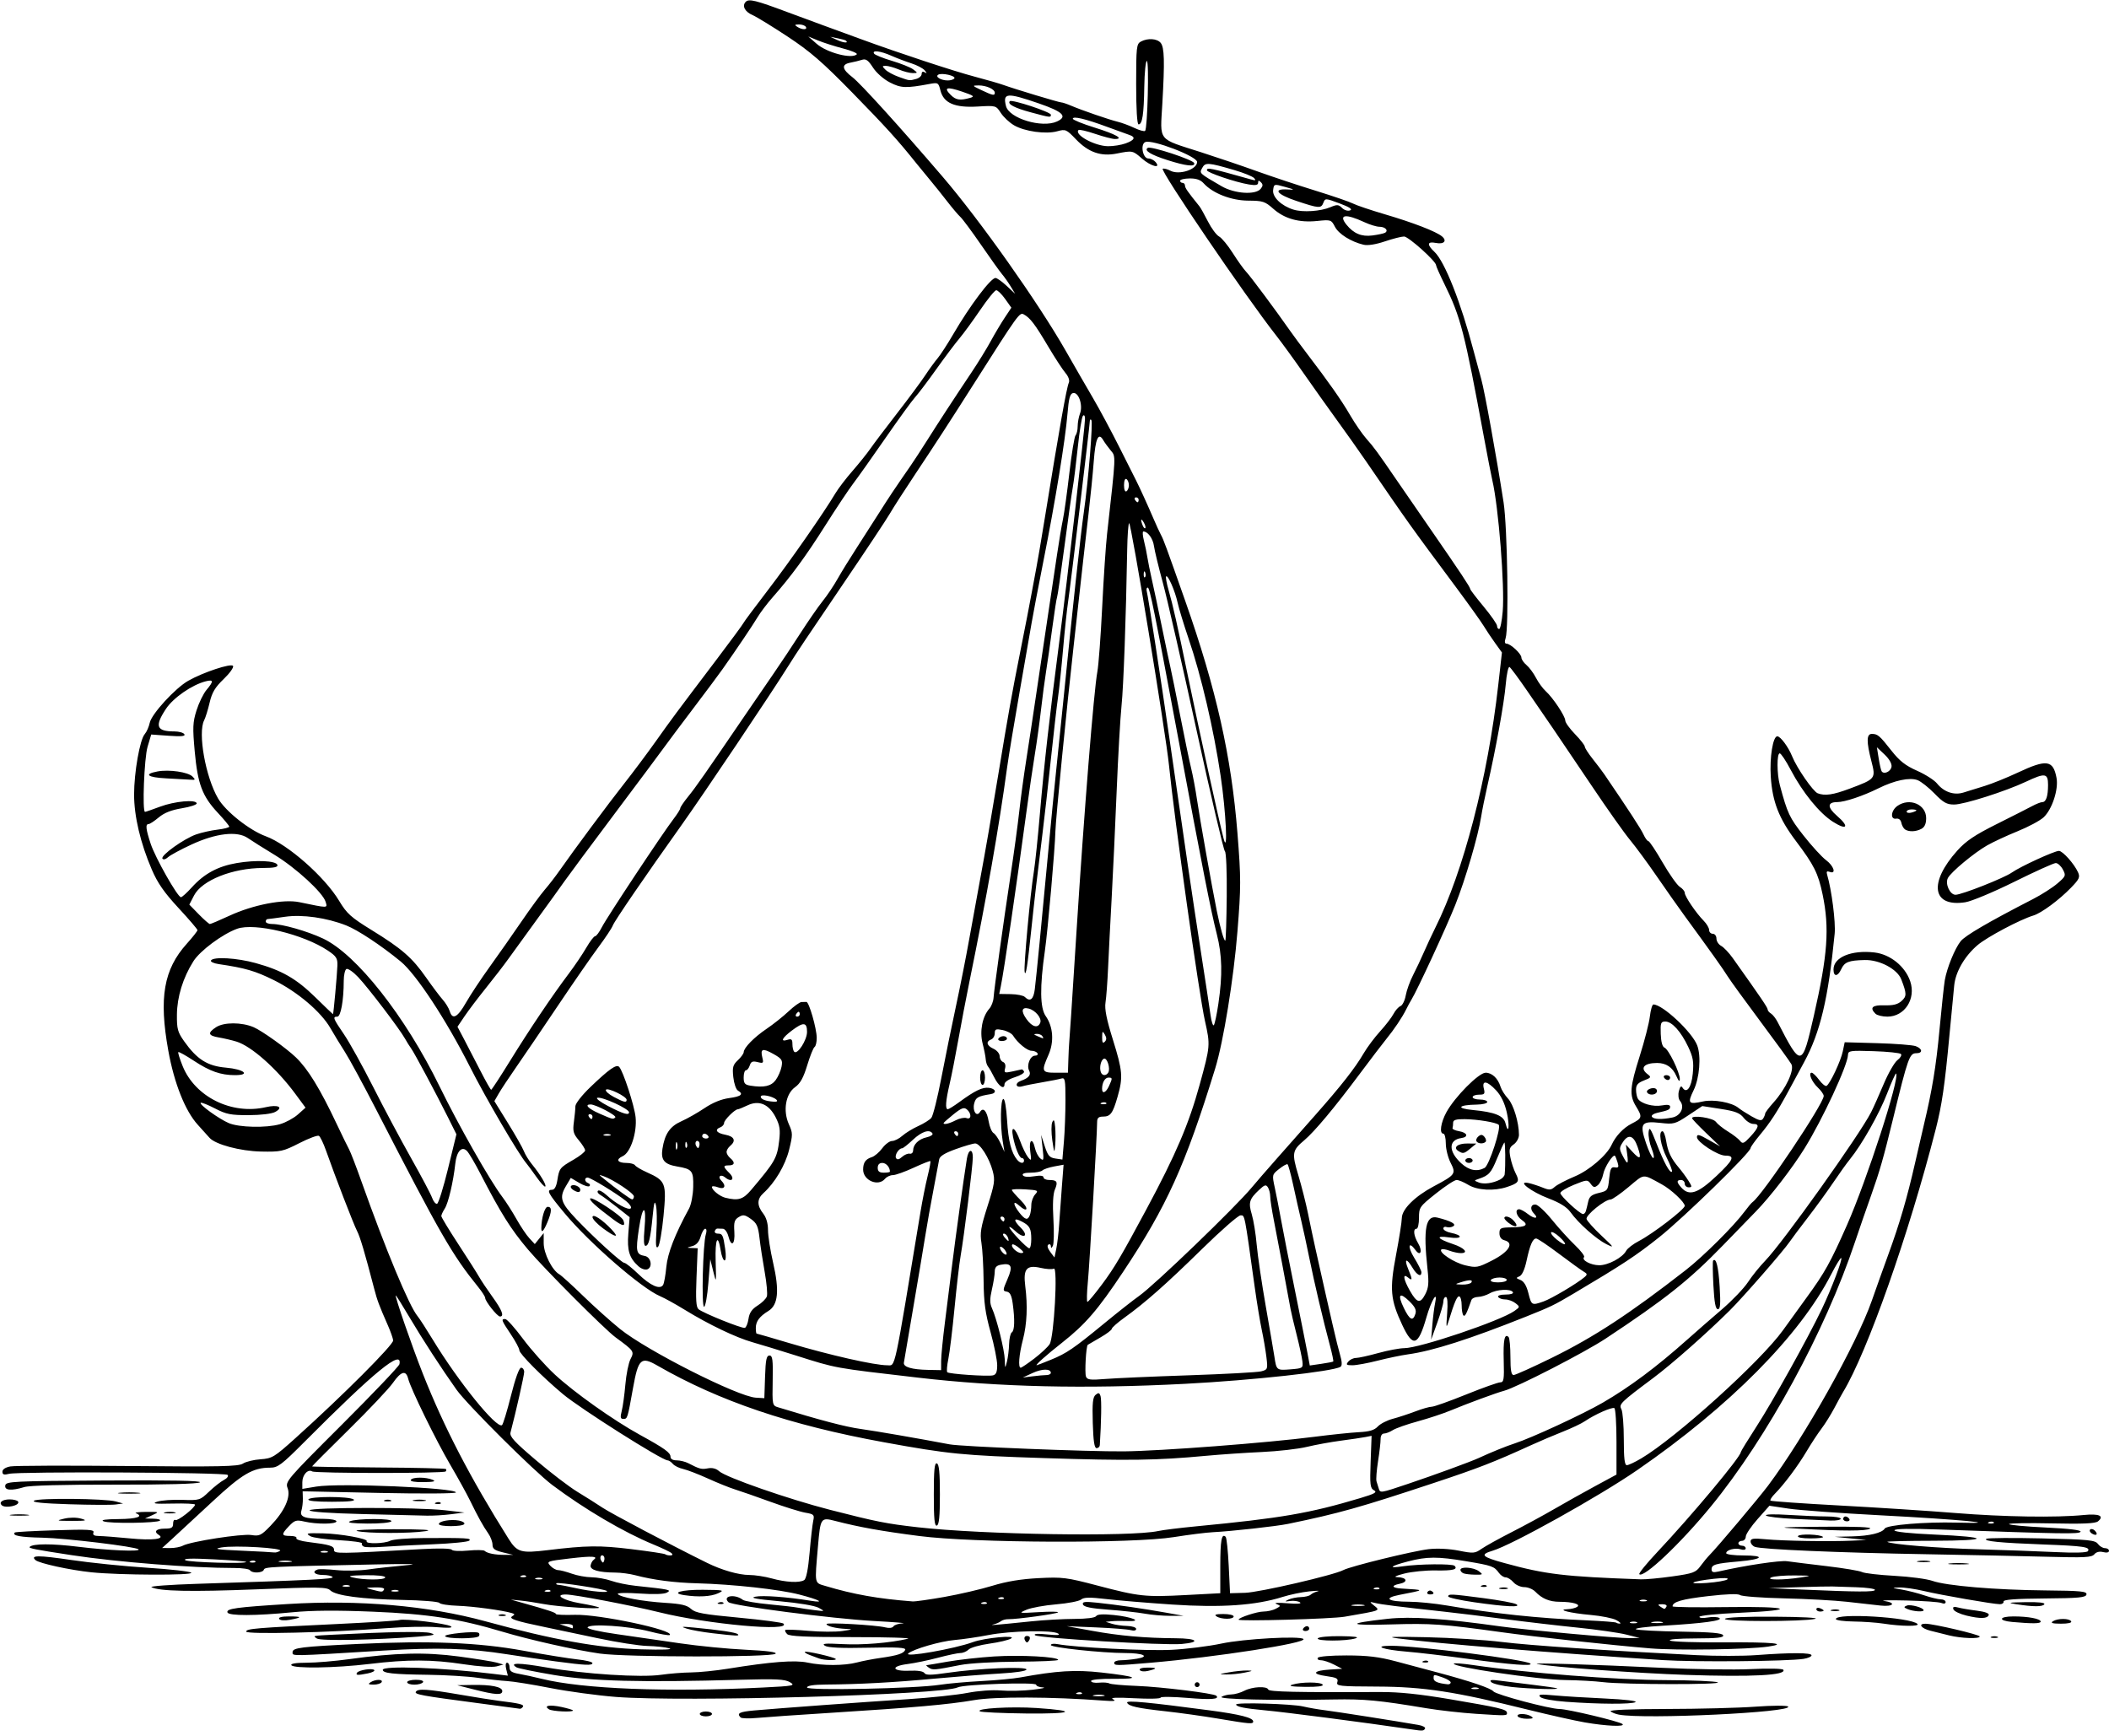 <?xml version="1.0" encoding="UTF-8"?>
<svg version="1.1" viewBox="0 0 810.94 667.5" xmlns="http://www.w3.org/2000/svg">
<path d="m542.81 665.03c-18.994-2.782-48.223-6.581-56.719-7.371-7.585-0.705-10.781-1.361-10.782-2.21-8.2e-4 -0.897 21.449-0.261 25.782 0.764 2.062 0.488 5.859 1.145 8.438 1.46 4.11 0.502 27.321 4.151 35.885 5.641 1.69 0.294 2.825 0.935 2.523 1.425-0.555 0.897-0.869 0.915-5.127 0.291zm66.562-2.693c-3.867-0.671-13.781-2.893-22.031-4.939-27.919-6.924-39.941-8.764-57.73-8.838-14.751-0.061-15.87-0.186-15.383-1.718 0.439-1.382-0.264-1.761-4.284-2.314-5.783-0.795-5.018-2.113 1.46-2.514l4.688-0.291-3.191-1.641c-1.755-0.902-3.995-1.641-4.977-1.641-0.982 0-1.526-0.422-1.207-0.938 0.332-0.537 5.066-0.929 11.071-0.919 8.059 0.014 12.448 0.54 18.929 2.268 4.641 1.237 11.812 3.152 15.938 4.255 12.713 3.399 20.583 6.061 21.562 7.295 1.015 1.278 21.697 6.788 25.476 6.788 3.08 0 23.035 4.765 24.164 5.77 1.272 1.132-6.219 0.809-14.484-0.624zm-41.016-13.267c-0.645-0.26-1.699-0.26-2.344 0-0.645 0.26-0.117 0.473 1.172 0.473s1.816-0.213 1.172-0.473zm-10.547-2.1c0-0.465-1.329-1.309-2.952-1.875-3.696-1.289-3.61-1.296-3.61 0.312 0 1.187 1.612 1.87 5.391 2.281 0.645 0.07 1.172-0.253 1.172-0.718zm-89.531 13.896c-5.672-0.953-14.642-2.208-19.933-2.788-10.979-1.204-14.498-1.992-14.95-3.347-0.319-0.956 8.026-0.173 31.873 2.992 11.562 1.534 16.604 2.824 16.604 4.248 0 1.082-1.133 0.99-13.594-1.104zm-183.52-0.454c-1.549-1.589-0.448-2.158 5.156-2.665 8.998-0.814 41.547-3.201 59.102-4.333 8.658-0.559 18.994-1.651 22.969-2.426 4.176-0.815 9.601-1.208 12.852-0.931 3.094 0.264 8.578 0.139 12.188-0.279 3.609-0.417 5.402-0.819 3.984-0.892-1.418-0.073-2.578-0.538-2.578-1.033 0-1.09-27.852-0.161-30.128 1.004-5.644 2.89-105.69 5.695-131.44 3.685-7.138-0.557-18.528-2.104-25.312-3.438-6.784-1.334-14.233-2.533-16.553-2.663-2.32-0.131-7.383-0.694-11.25-1.251-3.867-0.558-12.516-1.083-19.219-1.167-13.395-0.168-17.344-0.602-17.344-1.907 0-1.691 22.886-0.851 42.56 1.562l5.529 0.678-0.625-2.489c-0.37-1.474-0.235-2.489 0.331-2.489 0.525 0 0.955 0.825 0.955 1.833 0 1.385 0.858 1.98 3.516 2.436 1.934 0.332 5.897 1.195 8.808 1.918 15.778 3.917 48.337 5.199 85.176 3.353 11.806-0.592 12.499-0.729 10.312-2.04-1.935-1.161-5.284-1.324-19.219-0.937-37.976 1.055-57.2 0.563-71.448-1.828-7.328-1.23-13.855-2.564-14.504-2.965-2.94-1.817 0.93-1.802 11.499 0.043 14.731 2.573 36.345 3.961 44.133 2.835 3.27-0.473 8.477-0.883 11.571-0.912 3.094-0.029 9.422-0.668 14.062-1.421 16.554-2.686 25.815-3.4 30.653-2.362 5.834 1.251 14.202 1.228 19.034-0.053 2.062-0.547 6.088-1.324 8.945-1.727 6.675-0.942 9.058-1.719 9.599-3.129 0.334-0.869-3.045-1.058-14.356-0.806-10.141 0.227-15.336-0.011-16.521-0.758-1.361-0.856 0.069-0.992 6.708-0.634 7.703 0.415 18.363-0.456 25.192-2.057 1.481-0.347-8.095-0.631-21.28-0.631-17.754 0-24.272-0.3-25.13-1.156-0.637-0.636-0.963-1.35-0.726-1.587 0.237-0.237 4.217-0.092 8.844 0.323 4.627 0.415 10.522 0.447 13.1 0.072 3.989-0.581 4.199-0.703 1.406-0.82-3.95-0.166-7.5-1.048-7.501-1.862-2e-3 -0.709 19.093 0.38 22.626 1.29 1.456 0.375 2.728 0.216 3.102-0.39 0.349-0.564 1.98-1.09 3.626-1.169 1.645-0.079-3.337-0.483-11.071-0.899-15.929-0.856-54.63-5.869-56.017-7.255-2.443-2.443 2.55-3.229 5.566-0.877 0.612 0.477 5.129 1.247 10.038 1.712 4.909 0.464 9.893 1.041 11.076 1.282 1.182 0.241 4.048 0.67 6.368 0.954 4.161 0.51 4.184 0.497 1.675-0.89-1.495-0.827-7.678-1.866-15-2.522-9.03-0.808-11.605-1.291-9.363-1.755 2.856-0.591 12.226 0.098 21.281 1.563 5.769 0.933 3.429-0.354-4.304-2.369-7.68-2-25.556-3.974-39.29-4.338-8.936-0.237-16.915-1.278-23.906-3.119-2.062-0.543-5.49-0.998-7.617-1.01-6.375-0.037-9.784-1.013-9.506-2.72 0.136-0.836 0.658-1.814 1.158-2.173 1.978-1.417-0.43-1.56-9.139-0.54-8.707 1.019-9.031 1.138-7.554 2.769 0.848 0.938 2.216 1.711 3.038 1.719 0.822 7e-3 3.183 0.622 5.245 1.365s5.49 1.369 7.617 1.392c2.127 0.023 5.556 0.637 7.621 1.366s6.231 1.587 9.258 1.908c13.257 1.406 13.984 1.562 12.118 2.607-1.103 0.617-5.011 0.749-10.579 0.358-4.857-0.341-8.608-0.26-8.335 0.18 0.762 1.233 9.568 2.874 18.316 3.413 6.085 0.375 8.337 0.906 9.844 2.321 1.626 1.527 4.705 2.093 18.36 3.37 9.023 0.845 16.746 1.864 17.162 2.266 3.331 3.22-29.08 0.288-47.631-4.31-10.626-2.633-32.641-6.837-35.938-6.861-4.779-0.036-1.082 2.283 5.375 3.371 3.749 0.632 7.041 1.373 7.316 1.648 0.777 0.777-15.522-0.251-21.285-1.342-2.836-0.537-6.844-1.143-8.906-1.347l-3.75-0.371 4.219 1.183c10.239 2.871 13.125 3.828 13.125 4.35 0 0.307 3.269 0.453 7.266 0.326 9.245-0.295 38.385 5.889 36.524 7.751-0.284 0.284-3.821-0.341-7.86-1.388-8.049-2.086-22.987-3.056-23.737-1.541-0.277 0.559 4.262 1.613 11.25 2.611 6.443 0.921 17.409 2.51 24.37 3.533 6.961 1.022 18.265 2.128 25.119 2.457 8.326 0.4 12.151 0.91 11.523 1.538-1.415 1.415-57.748 1.362-67.58-0.064-9.901-1.436-26.975-5.271-37.5-8.424-16.577-4.966-28.467-6.804-49.688-7.682-13.902-0.576-23.501-0.507-30.938 0.22-14.24 1.393-24.581 1.419-25.037 0.064-0.495-1.47 3.197-1.984 23.162-3.227 27.333-1.702 54.056 0.626 75.938 6.614 26.218 7.175 43.682 10.323 59.923 10.801 8.35 0.246 12.576 0.093 10.858-0.392-1.547-0.437-5.344-0.845-8.438-0.906-3.094-0.061-11.742-1.412-19.219-3.002s-16.528-3.495-20.114-4.234c-11.21-2.309-14.1-3.258-12.652-4.154 1.104-0.682 1.092-0.874-0.073-1.238-3.374-1.053-15.06-2.63-20.891-2.82-3.512-0.114-6.676-0.613-7.031-1.107-0.355-0.495-6.762-1.009-14.239-1.144-15.531-0.28-25.649-1.632-27.721-3.704-1.263-1.263-4.541-1.305-28.338-0.364-25.271 0.999-37.379 0.748-40.387-0.839-0.709-0.374 7.095-0.949 17.344-1.277 44.546-1.428 52.779-1.837 52.306-2.603-0.276-0.446-1.953-0.812-3.728-0.812-3.152 0-4.388-1.259-2.054-2.093 0.645-0.23 3.914-0.132 7.266 0.22s8.836 0.245 12.188-0.237c3.352-0.481 9.891-1.209 14.531-1.617 5.693-0.501 1.881-0.606-11.719-0.323-40.783 0.848-42.554 0.932-42.923 2.037-0.428 1.285-4.551 1.445-5.317 0.205-0.296-0.479-2.958-0.87-5.915-0.87-16.326 2e-3 -45.069-2.26-62.564-4.924-14.309-2.179-16.766-2.663-16.228-3.202 1.28-1.28 8.564-1.287 18.854-0.019 11.411 1.407 23.956 1.936 22.99 0.97-1.03-1.03-28.021-4.299-37.024-4.483-8.486-0.174-11.748-0.79-10.545-1.992 0.215-0.215 7.219-0.602 15.566-0.86 12.841-0.397 15.097-0.265 14.665 0.859-0.365 0.952 0.249 1.335 2.169 1.353 1.473 0.013 6.84 0.429 11.927 0.924 8.657 0.842 13.59 0.242 11.028-1.342-2.063-1.275-1.013-2.418 2.223-2.418 2.688 0 3.281-0.349 3.281-1.93 0-1.062 0.397-1.685 0.881-1.386 0.859 0.531 7.556-4.717 7.557-5.922 2.61e-4 -0.333-3.902-0.513-8.672-0.4-6.835 0.163-8.077 8e-3 -5.86-0.732 1.547-0.516 5.862-0.831 9.589-0.7 6.636 0.234 6.85 0.169 10.312-3.142 1.945-1.859 4.53-3.891 5.746-4.516 1.235-0.634 1.854-1.491 1.403-1.942-0.965-0.965-80.296-1.351-84.004-0.409-1.992 0.506-2.578 0.322-2.578-0.81 0-0.912 1.151-1.68 3.047-2.032 1.676-0.312 22.024-0.386 45.218-0.164 35.36 0.338 42.5 0.188 44.205-0.929 1.118-0.733 4.172-1.48 6.785-1.661 4.468-0.309 5.272-0.797 13.446-8.156 18.248-16.428 37.764-35.957 37.546-37.571-0.12-0.891-1.009-3.422-1.975-5.625-3.508-7.997-4.148-9.711-5.347-14.318-3.611-13.873-5.381-19.83-6.583-22.155-1.322-2.556-8.385-20.855-11.893-30.814-0.999-2.836-2.235-5.415-2.746-5.731-0.511-0.316-3.911 0.949-7.555 2.812-6.22 3.18-7.119 3.377-14.688 3.226-8.012-0.16-17.634-2.735-19.853-5.312-0.516-0.599-2.528-2.833-4.471-4.963-4.857-5.325-9.095-15.979-11.359-28.549-3.66-20.328-1.778-31.205 7.111-41.092 2.262-2.516 4.112-4.865 4.112-5.222s-3.283-4.19-7.296-8.519c-5.494-5.926-8.028-9.572-10.258-14.757-4.372-10.167-6.821-20.531-6.821-28.864 0-8.523 2.219-21.116 4.096-23.249 0.726-0.825 1.594-2.791 1.928-4.367 0.721-3.398 9.79-13.296 14.783-16.133 5.755-3.27 16.543-6.845 17.243-5.713 0.341 0.551-1.281 2.824-3.604 5.05-3.301 3.163-4.479 5.138-5.396 9.043-0.645 2.748-1.592 5.805-2.104 6.794-2.508 4.845 0.521 21.84 5.367 30.109 2.906 4.96 12.076 12.22 18.312 14.499 8.47 3.096 22.661 15.587 28.224 24.844 2.956 4.919 4.527 6.331 12.517 11.25 11.616 7.151 15.581 10.609 20.912 18.233 2.362 3.378 5.229 7.196 6.371 8.485s2.364 3.293 2.714 4.453c1.045 3.459 3.003 2.431 6.252-3.281 1.686-2.965 5.806-9.188 9.154-13.828 3.348-4.641 8.823-12.445 12.166-17.344 3.343-4.898 7.376-10.407 8.962-12.242 1.586-1.835 4.192-5.21 5.792-7.5 5.513-7.895 18.775-25.746 24.801-33.384 3.323-4.211 8.783-11.516 12.135-16.232 6.338-8.919 7.255-10.152 23.438-31.531 5.414-7.152 10.008-13.395 10.209-13.873 0.201-0.478 4.436-6.176 9.412-12.663 8.467-11.038 21.411-29.602 25.987-37.271 1.108-1.857 4.079-5.744 6.603-8.637 2.523-2.894 5.607-6.738 6.853-8.542s5.868-7.928 10.272-13.606c4.404-5.679 9.25-12.218 10.77-14.531 1.52-2.313 3.66-5.261 4.757-6.55 1.097-1.289 3.831-5.497 6.076-9.351 6.33-10.868 14.382-21.586 16.217-21.586 0.569 0 2.505 1.371 4.302 3.047l3.267 3.047-1.706-2.812c-0.938-1.547-2.424-3.656-3.302-4.688-0.878-1.031-4.498-6.094-8.045-11.25s-7.143-10.008-7.99-10.781c-0.847-0.773-3.171-3.516-5.164-6.094-1.993-2.578-4.901-6.208-6.463-8.067-1.561-1.859-3.984-4.812-5.384-6.562-7.117-8.9-11.52-13.759-24.548-27.089-11.512-11.779-16.239-15.873-24.96-21.619-5.918-3.898-11.931-7.586-13.364-8.195-3.009-1.279-4.212-3.589-2.671-5.129 1.241-1.241 3.837-0.598 16.057 3.975 4.383 1.64 10.711 3.977 14.062 5.193 3.352 1.216 9.68 3.529 14.062 5.14 14.385 5.288 35.945 12.399 44.062 14.533 4.383 1.152 9.234 2.553 10.781 3.113 4.477 1.62 21.483 6.749 22.358 6.744 0.438-0.003 2.125 0.564 3.75 1.258 4.121 1.762 14.579 5.364 17.969 6.189 1.555 0.379 4.418 1.443 6.362 2.366 1.944 0.923 3.788 1.424 4.097 1.115 0.931-0.931 1.581-26.871 0.674-26.868-0.459 0.002-0.905 4.474-0.991 9.938-0.168 10.662-0.744 14.434-2.205 14.434-0.564 0-0.92-5.97-0.92-15.436 0-14.301 0.133-15.507 1.813-16.406 2.647-1.417 6.215-1.186 7.608 0.491 1.445 1.741 1.588 6.991 0.641 23.502-0.84 14.645-2.045 13.134 14.781 18.529 6.188 1.984 15.891 5.277 21.562 7.319 5.672 2.041 15.781 5.401 22.464 7.466 6.683 2.065 13.225 4.31 14.537 4.988 1.312 0.679 6.813 2.534 12.224 4.124 10.82 3.179 19.683 6.604 21.947 8.483 2.104 1.746 0.775 3.157-2.38 2.526-3.296-0.659-3.482 0.645-0.493 3.443 3.942 3.689 10.196 19.522 15.073 38.158 0.877 3.352 2.191 8.214 2.921 10.805 1.289 4.58 5.771 29.31 8.576 47.32 1.489 9.56 2.073 48.469 0.785 52.266-0.458 1.35-0.341 2.109 0.324 2.109 1.546 0 5.742 3.898 5.742 5.335 0 0.685 0.878 1.98 1.951 2.878 1.073 0.897 2.716 3.108 3.65 4.913 0.935 1.805 2.624 4.118 3.755 5.141 2.789 2.523 7.519 9.638 7.519 11.311 0 0.747 1.688 3.097 3.75 5.222 2.062 2.125 3.75 4.28 3.75 4.788 0 0.508 1.371 2.643 3.047 4.745 1.676 2.102 3.68 4.75 4.453 5.885 9.404 13.798 14.097 21.006 15.068 23.142 0.644 1.418 1.496 2.578 1.892 2.578s2.853 3.691 5.457 8.203c2.605 4.512 5.587 8.734 6.628 9.383s1.893 1.681 1.893 2.293c0 1.357 4.373 7.811 7.266 10.724 1.16 1.168 2.109 2.776 2.109 3.573 0 0.797 0.633 1.449 1.406 1.449s1.406 0.829 1.406 1.842 0.816 2.279 1.813 2.812c0.997 0.534 3.001 2.64 4.453 4.682 10.836 15.233 13.422 19.038 13.422 19.755 0 0.449 0.569 1.153 1.265 1.566 0.696 0.412 1.856 1.898 2.578 3.301 9.078 17.633 9.363 17.582 13.929-2.466 5.321-23.362 6.061-33.657 3.355-46.635-1.682-8.065-3.29-11.287-10.225-20.481-6.575-8.717-9.081-15.135-9.702-24.844-0.474-7.411 0.838-15.469 2.518-15.469 1.21 0 4.265 4.124 5.7 7.696 1.808 4.5 8.057 13.536 9.833 14.218 2.78 1.067 5.882 0.614 12.336-1.802 9.956-3.726 10.044-3.838 8.307-10.543-1.954-7.543-1.902-10.51 0.184-10.492 2.249 0.02 2.969 0.637 7.571 6.496 3.079 3.92 5.357 5.701 9.814 7.674 3.192 1.413 6.651 3.624 7.686 4.915 2.633 3.281 6.551 4.605 10.198 3.447 1.614-0.512 5.254-1.641 8.09-2.509 2.836-0.868 8.611-3.2 12.833-5.182 11.013-5.171 13.522-4.817 14.812 2.089 0.825 4.414-1.715 12.14-4.985 15.162-1.377 1.273-5.88 3.681-10.005 5.35-4.125 1.669-9.398 4.12-11.719 5.445-5.012 2.863-13.799 10.168-15.056 12.516-1.177 2.199 0.752 6.458 2.925 6.458 2.379 0 18.73-6.462 21.7-8.576 3.147-2.24 16.33-8.299 18.056-8.299 1.436 0 5.851 4.935 7.341 8.206 0.858 1.884 0.511 2.652-2.693 5.957-4.597 4.741-11.378 9.752-14.46 10.685-5.153 1.56-17.884 8.315-21.494 11.405-4.936 4.225-8.395 10.177-8.947 15.395-0.24 2.273-1.085 11.095-1.877 19.602-1.765 18.954-2.869 26.52-5.199 35.625-10.397 40.625-26.35 85.902-35.675 101.25-0.47 0.773-1.968 3.516-3.329 6.094-1.361 2.578-3.6 6.164-4.976 7.969-1.376 1.805-3.958 5.736-5.737 8.736-3.357 5.66-8.618 12.691-12.232 16.346-1.149 1.162-1.879 2.323-1.622 2.581 0.257 0.257 12.244 1.101 26.637 1.876 14.393 0.775 34.396 2.074 44.451 2.888 18.532 1.499 38.879 1.816 49.338 0.768 5.943-0.595 8.037 0.33 5.505 2.431-1.017 0.844-5.758 1.055-17.802 0.792-9.029-0.197-16.416-0.074-16.416 0.273 0 0.347 6.32 0.936 14.044 1.308 9.187 0.443 13.839 1.009 13.451 1.637-0.58 0.939-6.416 0.846-53.979-0.862-11.619-0.417-17.578-0.31-17.578 0.315 0 0.57 6.036 1.212 15.191 1.614 21.936 0.964 21.87 2.359-0.113 2.393-10.012 0.016-18.027 0.2-17.812 0.411 0.94 0.92 19.574 2.446 35.078 2.874 9.281 0.256 22.41 0.731 29.176 1.055 7.903 0.379 12.51 0.252 12.885-0.356 0.984-1.592-1.6-1.981-16.958-2.551-16.831-0.625-23.523-1.288-22.074-2.188 0.551-0.342 10.149-0.411 21.33-0.153 17.946 0.414 20.469 0.661 21.526 2.109 0.659 0.902 1.889 1.641 2.735 1.641s1.537 0.468 1.537 1.039c0 0.627-0.887 0.817-2.236 0.478-1.422-0.357-2.663-0.047-3.408 0.851-0.99 1.193-3.731 1.341-17.685 0.952-9.082-0.253-30.225-0.696-46.982-0.984-33.629-0.578-63.323-1.859-65.859-2.839-0.902-0.349-1.641-1.271-1.641-2.05 0-1.17 1.014-1.319 5.859-0.859 6.705 0.636 24.734 0.931 33.047 0.541l5.625-0.264-12.188-1.228 6.736-0.162c6.61-0.159 11.463-1.324 12.499-3 0.865-1.399 15.649-2.625 27.64-2.292 19.805 0.55 1.467-1.206-29.531-2.827-15.211-0.796-30.984-1.944-35.051-2.552l-7.394-1.105-4.529 5.104c-2.491 2.807-4.542 5.842-4.559 6.744-0.016 0.902-0.663 1.641-1.436 1.641s-1.406 0.422-1.406 0.938c0 0.516 0.633 0.938 1.406 0.938s1.406 0.45 1.406 1.001c0 0.574-0.799 0.747-1.875 0.406-2.188-0.694-5.625 0.204-5.625 1.469 0 0.481 2.978 0.874 6.618 0.874 8.675 0 7.59 1.477-1.682 2.291-9.091 0.798-10.56 1.22-10.56 3.038 0 1.103 0.621 1.31 2.578 0.862 10.236-2.344 23.744-4.369 26.484-3.97 1.805 0.262 8.64 1.11 15.19 1.884 6.55 0.774 12.667 1.797 13.594 2.273 0.927 0.476 6.537 1.13 12.466 1.452 5.93 0.322 12.496 1.194 14.591 1.938 5.331 1.893 24.197 3.492 43.323 3.673 13.837 0.131 16.156 0.358 15.925 1.559-0.227 1.178-2.856 1.428-16.195 1.538-11.122 0.092-15.854 0.445-15.69 1.172 0.129 0.572-0.504 1.038-1.406 1.035-2.51-8e-3 -22.435-3.47-29.297-5.09-3.352-0.792-7.57-1.396-9.375-1.343-3.057 0.09-2.991 0.146 0.966 0.816 2.336 0.396 6.253 1.401 8.705 2.233 2.452 0.832 5.287 1.514 6.3 1.514 1.013 0 1.842 0.467 1.842 1.038 0 0.622-0.657 0.766-1.641 0.359-0.902-0.373-6.914-0.803-13.359-0.956-6.445-0.152-10.348-0.076-8.672 0.169 4.87 0.713 3.592 2.327-1.406 1.776-2.449-0.27-8.25-0.922-12.891-1.448-4.641-0.526-15.513-1.119-24.16-1.318-8.647-0.198-16.241-0.764-16.875-1.256-0.74-0.575-5.158-0.432-12.342 0.399-10.084 1.167-13.653 2.194-13.656 3.93-5.1e-4 0.324 9.281 0.453 20.625 0.288 24.672-0.359 28.272 1.169 5.157 2.189-8.508 0.375-15.469 1.072-15.469 1.548 0 0.479 1.439 0.596 3.22 0.262 1.771-0.332 3.775-0.246 4.453 0.192 1.558 1.006-6.06 2.047-21.736 2.971-6.445 0.38-11.086 0.991-10.312 1.359s8.543 0.778 17.267 0.911c11.678 0.178 15.963 0.551 16.25 1.414 0.297 0.892-2.256 1.179-10.704 1.2-6.715 0.017-10.539 0.349-9.688 0.84 0.773 0.446 10.201 0.75 20.949 0.675 18.489-0.129 24.651 0.466 16.789 1.621-7.625 1.12-35.034 1.546-45.238 0.703-14.947-1.235-44.4-4.437-57.248-6.223-22.709-3.157-27.095-3.466-42.596-3.003-16.837 0.503-17.352-0.385-1.25-2.157 8.984-0.989 21.698-0.132 43.438 2.928 9.622 1.354 45.324 4.59 49.688 4.504l3.75-0.074-5.156-1.298c-2.836-0.714-11.273-1.921-18.75-2.683-7.477-0.761-19.922-2.217-27.656-3.234-7.734-1.017-18.281-2.311-23.438-2.876-17.932-1.962-24.389-2.775-26.719-3.361-2.147-0.541-2.206-0.478-0.703 0.754 2.795 2.291 3.491 2.004-11.016 4.53-4.951 0.862-40.781 1.856-40.781 1.131 0-0.782 7.154-3.117 9.551-3.117 1.518 0 3.672-0.488 4.787-1.085 1.983-1.061 1.987-1.101 0.173-1.847-1.065-0.438 0.74-0.545 4.24-0.251 3.853 0.323 5.641 0.193 4.861-0.355-0.678-0.477-2.365-0.714-3.75-0.526-2.182 0.295-2.267 0.222-0.643-0.544 1.031-0.487 3.162-0.914 4.734-0.95 1.573-0.036 3.26-0.447 3.75-0.912 0.49-0.466 1.734-1.063 2.766-1.329s-0.445-0.246-3.281 0.043c-2.836 0.289-7.477 1.256-10.312 2.15-10.324 3.255-23.598 4.17-42.343 2.919-9.454-0.631-20.902-1.583-25.44-2.117-6.356-0.747-8.572-0.704-9.648 0.189-0.768 0.638-5.071 1.467-9.562 1.843s-9.641 1.313-11.446 2.081c-3.173 1.351-3.018 1.382 4.688 0.919 4.383-0.263 7.737-0.226 7.453 0.084-0.535 0.585-15.913 2.698-19.129 2.628-1.008-0.022-2.273 0.322-2.812 0.764-0.539 0.442-1.825 0.999-2.856 1.238-2.024 0.469 0.702 0.248 14.531-1.179 4.898-0.505 12.362-0.926 16.585-0.935 4.657-0.01 7.935-0.431 8.33-1.07 0.441-0.714 2.627-0.852 6.777-0.426 7.137 0.731 11.389 2.576 5.339 2.317-2.062-0.088-4.805-0.06-6.094 0.064l-2.344 0.224 2.344 0.751c1.289 0.413 3.926 0.793 5.859 0.844 1.934 0.051 3.516 0.565 3.516 1.14 0 0.631-0.837 0.818-2.109 0.471-1.16-0.317-7.172-0.789-13.359-1.05l-11.25-0.474 9.844 1.798c10.443 1.908 20.235 2.777 32.109 2.851 8.237 0.051 9.789 1.505 2.344 2.196-6.826 0.634-55.333-2.254-56.484-3.362-0.603-0.58 1.072-0.691 4.688-0.308 3.854 0.407 5.182 0.302 4.219-0.335-2.139-1.413-18.275-1.075-26.719 0.559-4.125 0.799-10.031 1.666-13.125 1.927-5.406 0.457-15.904 3.501-17.775 5.153-1.915 1.692 17.788-1.755 24.806-4.339 4.483-1.651 17.055-2.838 14.694-1.387-0.942 0.579-4.694 1.465-8.337 1.97-3.644 0.505-7.228 1.521-7.964 2.257s-2.148 1.339-3.136 1.339-4.861 0.814-8.605 1.81c-3.744 0.995-9.043 2.092-11.776 2.438-6.65 0.841-6.016 2.863 0.803 2.562 3.094-0.137 5.274 0.207 5.701 0.899 0.535 0.866 2.566 0.845 8.953-0.094 11.777-1.73 30.292-2.514 30.292-1.282 0 0.592-4.019 1.212-10.078 1.553-5.543 0.312-17.039 1.212-25.547 1.998-15.767 1.458-28.491 2.147-41.484 2.246-4.82 0.037-7.266 0.419-7.266 1.134 0 1.271 41.779 0.414 51.094-1.048 3.094-0.486 10.266-1.127 15.938-1.425 5.672-0.298 12.422-0.928 15-1.4 14.101-2.582 21.104-3.008 31.142-1.892 13.647 1.517 15.678 2.518 4.916 2.422-5.341-0.048-8.871 0.294-8.871 0.859 0 0.516 1.36 0.8 3.022 0.633 1.662-0.168 3.457-0.036 3.987 0.292 0.531 0.328 5.288 0.756 10.571 0.952 9.263 0.342 29.654 2.859 30.568 3.773 1.36 1.36-1.915 1.607-11.121 0.838-5.671-0.474-10.311-0.517-10.31-0.096 5.7e-4 0.421-4.534 0.522-10.077 0.225-6.992-0.376-9.504-0.255-8.203 0.393 1.381 0.688 0.393 0.823-3.75 0.511-19.844-1.492-41.619-1.569-49.688-0.177-9.824 1.694-23.016 2.864-54.844 4.863-12.633 0.793-25.5 1.685-28.594 1.98s-5.941 0.213-6.328-0.184zm139.7-8.553c-0.896-0.235-2.584-0.243-3.75-0.019-1.166 0.224-0.433 0.416 1.63 0.427s3.017-0.173 2.12-0.408zm-8.468-0.86c-0.312-0.312-1.12-0.345-1.797-0.074-0.748 0.299-0.526 0.521 0.566 0.566 0.988 0.041 1.542-0.181 1.23-0.492zm-195.68-25.684c0-0.516-1.16-0.895-2.578-0.844l-2.578 0.093 2.344 0.751c1.289 0.413 2.449 0.793 2.578 0.844 0.129 0.051 0.234-0.328 0.234-0.844zm401.17-2.328c-1.33-0.723-5.76-1.611-9.844-1.972-7.869-0.696-13.359-2.075-8.831-2.217 1.289-0.041 2.907-0.431 3.595-0.867 1.595-1.011-1.621-1.96-6.703-1.978-3.918-0.014-6.769-1.2-9.35-3.89-0.922-0.961-2.833-1.748-4.245-1.748s-3.29-0.844-4.173-1.875c-0.883-1.031-2.218-1.875-2.968-1.875-0.749 0-1.913-0.764-2.587-1.698-1.847-2.561-2.575-2.821-12.585-4.503-10.982-1.846-15.09-1.833-22.384 0.066-6.894 1.796-7.943 2.765-2.042 1.886 6.19-0.922 19.081-1.049 19.934-0.196 1.4 1.4-0.67 1.905-7.333 1.788-3.749-0.066-9.136 0.469-11.972 1.189-3.384 0.859-4.289 1.336-2.634 1.389 3.661 0.116 4.203 1.875 0.788 2.558-3.352 0.67-2.995 1.583 0.709 1.811 9.26 0.57 9.282 0.486-0.64 2.416-6.547 1.274-4.678 2.634 3.652 2.659 3.352 0.01 9.891 0.666 14.531 1.459 18.492 3.158 34.545 4.861 53.899 5.717 5.926 0.262 10.953 0.656 11.172 0.874 0.219 0.219 0.855 0.381 1.413 0.36 0.559-0.021-0.073-0.629-1.403-1.353zm-54.534-6.841c-5.543-0.799-10.078-1.805-10.078-2.236 0-1.056 1-1.008 13.686 0.655 6.033 0.791 11.644 1.833 12.47 2.315 2.204 1.289-4.018 1.004-16.077-0.735zm-18.037-3.971c0.324-0.524 0.982-0.71 1.462-0.413 1.3 0.804 1.058 1.366-0.589 1.366-0.804 0-1.197-0.429-0.873-0.953zm27.899-1.572c0.912-0.238 2.178-0.222 2.812 0.035 0.635 0.257-0.112 0.451-1.659 0.432-1.547-0.019-2.066-0.229-1.154-0.467zm-6.99-0.928c0.677-0.271 1.485-0.238 1.797 0.074 0.312 0.312-0.242 0.533-1.23 0.492-1.092-0.045-1.314-0.267-0.566-0.566zm-7.09-4.668c-0.645-0.26-1.172-0.86-1.172-1.332 0-1.367 5.086-0.996 7.086 0.517 1.71 1.294 1.622 1.374-1.461 1.332-1.805-0.024-3.809-0.257-4.453-0.517zm66.562 18.75c-0.645-0.26-1.699-0.26-2.344 0-0.645 0.26-0.117 0.473 1.172 0.473s1.816-0.213 1.172-0.473zm9.855-0.023c-0.896-0.235-2.584-0.243-3.75-0.019-1.166 0.224-0.433 0.416 1.63 0.427s3.017-0.173 2.12-0.408zm1.63-5.918c0.323-0.523-0.378-0.931-1.585-0.923-1.742 0.011-1.89 0.192-0.758 0.923 1.744 1.127 1.647 1.127 2.344 0zm-116.48-0.662c-1.16-0.223-3.059-0.223-4.219 0-1.16 0.223-0.211 0.406 2.109 0.406s3.269-0.183 2.109-0.406zm-144.86-0.842c-0.312-0.312-1.12-0.345-1.797-0.074-0.748 0.299-0.526 0.521 0.566 0.566 0.988 0.041 1.542-0.181 1.23-0.492zm-16.314-2.221c5.761-1.018 14.06-2.95 18.442-4.293 5.469-1.676 11.057-2.6 17.812-2.945 9.146-0.466 10.741-0.265 22.5 2.832 16.184 4.263 18.413 4.502 34.219 3.668l13.125-0.693v-10.466c0-9.877 0.532-12.752 2.074-11.21 0.367 0.367 0.894 5.394 1.172 11.172l0.504 10.504 5.782-0.157c5.425-0.148 34.187-6.809 37.839-8.763 2.702-1.446 26.846-7.357 32.805-8.031 3.294-0.373 7.892-0.141 11.52 0.58 5.619 1.117 6.224 1.069 8.734-0.687 1.483-1.038 6.705-3.931 11.603-6.429s12.281-6.505 16.406-8.903c4.125-2.398 11.191-6.356 15.703-8.796l8.203-4.435v-12.525c0-6.889-0.364-12.75-0.81-13.026-0.868-0.537-7.528 2.416-11.378 5.044-1.289 0.88-5.086 2.68-8.438 4.001-3.352 1.32-8.836 3.653-12.188 5.183-14.384 6.567-20.209 8.83-37.5 14.568-28.309 9.393-36.463 11.682-55.973 15.709-4.519 0.933-21.923 2.86-28.87 3.197-2.578 0.125-9.328 0.973-15 1.883-15.875 2.549-77.061 2.289-97.974-0.416-14.547-1.882-22.981-3.394-32.176-5.77-5.687-1.469-5.779-1.335-6.743 9.808-1.272 14.709-1.425 13.885 2.83 15.161 10.919 3.274 20.307 4.938 33.589 5.954 0.943 0.072 6.427-0.702 12.188-1.719zm269.93 1.229c-0.645-0.26-1.699-0.26-2.344 0-0.645 0.26-0.117 0.473 1.172 0.473s1.816-0.213 1.172-0.473zm-247.05-0.883c-0.312-0.312-1.12-0.345-1.797-0.074-0.748 0.299-0.526 0.521 0.566 0.566 0.988 0.041 1.542-0.181 1.23-0.492zm-238.34-3.184c0.356-0.575-0.981-0.895-3.46-0.827-3.767 0.103-3.85 0.159-1.227 0.827 4.044 1.029 4.052 1.029 4.688 0zm5.391 0.317c-0.645-0.26-1.699-0.26-2.344 0-0.645 0.26-0.117 0.473 1.172 0.473s1.816-0.213 1.172-0.473zm58.574 0.054c-0.312-0.312-1.12-0.345-1.797-0.074-0.748 0.299-0.526 0.521 0.566 0.566 0.988 0.041 1.542-0.181 1.23-0.492zm21.738 0.179c-0.75-0.743-18.828-3.519-19.373-2.974-0.302 0.302 0.049 0.576 0.779 0.609 0.73 0.033 3.859 0.631 6.953 1.328 5.397 1.216 12.456 1.845 11.641 1.038zm487.58-0.427c0-0.448-3.269-0.907-7.266-1.02-3.996-0.114-8.109-0.244-9.141-0.291-1.031-0.046-6.938 0.078-13.125 0.276l-11.25 0.36 12.656 0.552c21.534 0.939 28.125 0.968 28.125 0.124zm-190.57-0.69c-0.312-0.312-1.12-0.345-1.797-0.074-0.748 0.299-0.526 0.521 0.566 0.566 0.988 0.041 1.542-0.181 1.23-0.492zm-396.07-0.992c-0.645-0.26-1.699-0.26-2.344 0-0.645 0.26-0.117 0.473 1.172 0.473s1.816-0.213 1.172-0.473zm529.92-2.375c0.588-0.553-1.336-0.634-5.156-0.216-8.89 0.972-11.048 2.206-2.812 1.609 3.867-0.28 7.453-0.907 7.969-1.392zm-355.01 0.304c0.802-0.508 1.544-4.251 2.088-10.533 0.464-5.359 1.093-10.88 1.397-12.268 0.509-2.328 0.275-2.571-3.026-3.132-1.968-0.334-8.008-2.22-13.422-4.189s-11.531-4.104-13.594-4.743-6.768-2.533-10.457-4.208c-3.689-1.675-7.984-3.327-9.545-3.67-1.56-0.343-3.34-1.229-3.954-1.969-0.614-0.74-1.52-1.346-2.012-1.346-2.146 0-33.558-19.885-40.233-25.468-7.956-6.656-16.767-15.529-16.767-16.884 0-0.696-1.477-3.459-3.281-6.138-3.627-5.386-3.814-5.903-2.109-5.842 0.645 0.023 3.703 3.447 6.797 7.608 3.094 4.161 8.578 10.31 12.188 13.664 7.427 6.901 22.552 17.636 32.714 23.218 9.553 5.248 11.818 6.869 11.818 8.459 0 0.854 0.903 1.385 2.357 1.385 1.296 0 3.3 0.488 4.453 1.084 4.389 2.269 5.109 2.457 7.585 1.984 1.635-0.313 3.17 0.078 4.289 1.091 2.645 2.394 26.667 10.76 42.722 14.88 17.827 4.574 21.614 5.325 33.75 6.698 25.035 2.832 81.961 3.722 92.344 1.443 1.805-0.396 8.344-1.206 14.531-1.8 32.796-3.149 43.66-5.016 63.191-10.861 5.625-1.683 6.626-2.253 5.279-3.007-1.467-0.821-1.618-2.101-1.291-10.937l0.37-10.007-2.369 0.467c-1.303 0.257-5.541 0.885-9.418 1.395-3.877 0.511-9.784 1.588-13.125 2.394-3.341 0.806-11.138 1.693-17.325 1.971s-15.891 0.94-21.562 1.47c-18.798 1.758-29.698 1.912-61.875 0.873-31.504-1.018-36.921-1.552-61.875-6.105-36.11-6.588-63.331-15.806-87.098-29.493-6.247-3.598-7.322-2.614-9.321 8.529-2.162 12.048-2.144 11.993-3.788 11.993-1.07 0-1.193-0.649-0.576-3.047 0.431-1.676 1.06-6.258 1.399-10.184 0.338-3.925 1.226-8.315 1.973-9.755 1.532-2.954 1.401-3.147-5.714-8.35-4.17-3.05-27.561-26.513-33.717-33.82-6.643-7.886-10.37-13.826-18.323-29.198-2.095-4.05-4.406-7.961-5.134-8.69-1.995-1.997-3.962 0.147-4.478 4.88-0.759 6.967-2.671 15.136-4.044 17.272-0.734 1.142-1.334 2.442-1.334 2.889 0 0.447 2.93 5.29 6.512 10.763s7.179 11.133 7.995 12.58c0.816 1.446 3.158 4.95 5.205 7.786 3.667 5.08 4.582 7.5 2.835 7.5-1.029 0-5.673-5.846-5.673-7.141 0-0.478-1.185-2.337-2.632-4.13-10.151-12.574-14.308-19.802-39.345-68.417-4.913-9.539-10.29-19.453-11.949-22.031-1.659-2.578-4.169-6.696-5.577-9.15-3.618-6.304-12.634-13.96-21.775-18.49-7.139-3.538-11.037-4.671-21.17-6.155-1.948-0.285-3.294-0.919-2.991-1.409 0.937-1.516 9.986-0.983 17.182 1.011 10.085 2.795 15.594 5.956 22.99 13.193 3.636 3.558 6.668 6.468 6.738 6.468 0.202 0 1.579-15.141 1.7-18.702 0.095-2.781-0.414-3.585-3.639-5.748-9.399-6.304-28.219-10.829-34.937-8.4-5.618 2.031-14.233 8.435-16.784 12.475-4.02 6.369-6.278 13.674-6.344 20.528-0.053 5.485 0.283 6.732 2.752 10.223 4.962 7.014 8.979 9.554 16.091 10.173 6.966 0.606 9.695 2.892 3.44 2.883-5.446-7e-3 -9.588-1.461-15.773-5.532-3.089-2.034-5.781-3.533-5.982-3.332-0.201 0.201 0.559 2.643 1.689 5.426 4.802 11.831 18.88 18.778 31.941 15.762 4.778-1.103 6.972 0.01 3.616 1.835-1.294 0.704-5.512 1.212-10.179 1.225-6.913 0.019-8.633-0.323-12.984-2.585-2.758-1.434-5.223-2.399-5.478-2.144-0.642 0.642 7.01 6.162 10.786 7.781 3.955 1.696 14.447 1.93 19.666 0.439 2.212-0.632 5.335-2.323 6.942-3.759l2.921-2.61-3.971-5.376c-7.121-9.64-16.847-18.269-22.569-20.023-1.805-0.553-4.863-1.272-6.797-1.596-4.141-0.695-4.424-1.742-1.066-3.942 3.004-1.968 9.853-1.97 14.45-3e-3 3.169 1.356 12.597 8.09 16.248 11.606 4.648 4.475 9.28 12.034 15.679 25.584 2.07 4.383 4.219 8.788 4.776 9.79 0.557 1.001 2.671 6.486 4.698 12.188 9.42 26.493 18.437 48.145 21.64 51.958 0.708 0.843 3.341 4.908 5.85 9.033 9.869 16.223 24.429 34.221 26.6 32.88 0.394-0.243 1.942-5.315 3.439-11.271 1.687-6.708 3.177-10.828 3.915-10.828 0.656 0 1.188 0.738 1.182 1.641-8e-3 1.349-3.219 15.56-5.254 23.258-0.412 1.559 1.47 3.611 9.795 10.678 5.668 4.811 12.82 10.271 15.893 12.133 3.074 1.862 7.435 4.617 9.692 6.123 3.373 2.251 26.601 14.51 40.197 21.215 5.647 2.785 12.099 4.639 16.205 4.658 2.173 0.01 6.061 0.605 8.639 1.322 5.425 1.51 10.709 1.786 12.494 0.655zm49.85-32.933c0-9.458 0.274-12.252 1.172-11.953 0.853 0.284 1.172 3.537 1.172 11.953s-0.319 11.669-1.172 11.953c-0.898 0.299-1.172-2.495-1.172-11.953zm-210.94 31.875c0-0.558-3.129-0.893-7.734-0.827-5.56 0.08-6.944 0.312-4.922 0.827 4.215 1.073 12.656 1.073 12.656 0zm60.234 0.317c-0.645-0.26-1.699-0.26-2.344 0-0.645 0.26-0.117 0.473 1.172 0.473s1.816-0.213 1.172-0.473zm434.69-0.692c7.965-1.125 9.017-1.51 10.781-3.943 1.075-1.483 2.674-3.418 3.551-4.3 2.876-2.891 18.951-21.959 22.461-26.644 14.015-18.706 34.076-54.473 39.902-71.143 1.622-4.641 4.487-12.656 6.367-17.812 4.366-11.975 7.19-21.643 10.269-35.156 1.351-5.93 2.86-12.469 3.353-14.531 3.223-13.492 4.712-22.534 6.021-36.562 0.818-8.766 1.744-17.414 2.059-19.219 0.813-4.66 3.815-12.041 6.062-14.904 1.72-2.192 10.759-7.466 27.861-16.256 3.273-1.682 7.486-4.377 9.362-5.987 3.246-2.787 3.347-3.048 2.094-5.391-0.725-1.354-1.949-2.462-2.72-2.462-0.772 0-7.947 3.242-15.945 7.205-7.998 3.963-16.471 7.504-18.829 7.869-12.771 1.977-14.223-7.47-3.057-19.889 3.307-3.678 6.696-5.957 15.11-10.162 5.966-2.981 12.113-6.102 13.66-6.935 1.547-0.833 3.295-1.517 3.884-1.52 1.461-7e-3 2.21-2.26 2.21-6.645 0-4.499-1.138-4.665-8.438-1.226-7.944 3.742-23.854 8.803-27.675 8.803-2.834 0-4.144-0.735-7.545-4.234-2.264-2.329-5.199-4.646-6.524-5.15-3.019-1.148-8.858 0.08-15.084 3.173-5.883 2.922-12.932 5.274-15.805 5.274-3.841 0-3.874 2.002-0.088 5.275 4.89 4.227 3.889 5.744-1.525 2.31-5.203-3.299-11.668-11.247-16.277-20.007-1.831-3.481-3.728-6.328-4.215-6.328-1.135 0-1.109 7.909 0.04 12.188 2.925 10.891 3.701 12.542 9.123 19.427 3.169 4.023 7.055 8.271 8.637 9.441 3.02 2.232 4.048 5.533 1.408 4.52-1.071-0.411-1.336-0.121-0.981 1.072 1.742 5.855 3.333 18.327 2.9 22.728-2.459 24.967-5.526 37.875-11.727 49.344-1.635 3.025-4.345 8.031-6.021 11.125-4.334 8-7.042 12.158-11.063 16.986-1.934 2.322-3.516 4.554-3.516 4.96 0 1.703-25.651 26.725-35.156 34.294-8.951 7.128-14.021 10.465-33.071 21.77-7.243 4.298-8.61 4.959-18.118 8.755-21.698 8.662-35.881 13.195-45.374 14.501-2.578 0.355-7.826 1.446-11.661 2.424-3.835 0.978-8.211 1.779-9.724 1.779-2.339 0-2.576-0.211-1.584-1.406 0.642-0.773 1.964-1.406 2.939-1.406 0.975 0 4.817-0.844 8.538-1.875s8.251-1.882 10.066-1.891c5.986-0.03 36.909-10.473 42.314-14.291 2.193-1.549 2.201-1.607 0.417-3.011-1.001-0.787-2.769-1.432-3.929-1.432-1.16 0-2.37-0.422-2.689-0.938-0.345-0.559 0.79-0.938 2.812-0.938 2.022 0 3.158-0.378 2.812-0.938-0.845-1.367-6.188-1.085-8.906 0.469-1.289 0.737-3.306 1.355-4.483 1.373-1.176 0.018-2.324 0.561-2.55 1.205-1.864 5.308-2.483 6.5-3.071 5.911-0.372-0.373-0.677-2.116-0.677-3.874 0-1.758-0.404-3.305-0.899-3.437-0.85-0.227-1.845 2.073-4.155 9.604-0.873 2.848-0.943 2.445-0.528-3.047 0.304-4.018 0.126-6.328-0.486-6.328-0.53 0-0.964 0.762-0.964 1.692 0 0.931-1.059 4.622-2.353 8.203l-2.353 6.511 0.464-5.625c0.255-3.094 0.734-6.891 1.064-8.438 1.149-5.384-1.473-1.059-3.362 5.545-3.15 11.013-5.168 11.638-9.271 2.869-4.57-9.767-4.917-13.685-2.384-26.96 1.202-6.299 2.202-12.679 2.221-14.177 0.044-3.388 5.026-8.334 12.267-12.179 8.39-4.455 8.652-4.822 6.481-9.078-1.011-1.981-1.837-5.306-1.837-7.389s-0.422-3.787-0.938-3.787c-1.623 0-1.021-4.24 1.172-8.249 3.226-5.899 12.447-15.188 15.076-15.188 2.457 0 4.753 2.166 5.745 5.421 0.359 1.177 1.646 3.212 2.861 4.522 2.116 2.283 4.209 9.223 4.209 13.956 0 1.234-0.896 2.872-1.991 3.639-1.679 1.176-1.887 1.951-1.326 4.943 0.366 1.951 1.298 4.771 2.071 6.266 1.581 3.058 1.185 3.672-3.347 5.187-4.958 1.658-11.408 1.305-14.883-0.813-1.688-1.029-3.715-1.871-4.503-1.871-0.789 0-4.364 2.338-7.946 5.196-6.307 5.032-6.513 5.328-6.513 9.375 0 2.298-0.422 4.179-0.938 4.179-1.429 0-1.121 2.682 0.654 5.686 1.756 2.973 0.841 5.127-1.068 2.516-2.695-3.686-3.115-1.308-0.514 2.918 1.542 2.506 2.804 5.037 2.804 5.625 0 1.981-1.758 1.087-3.43-1.744-2.266-3.836-3.346-3.554-1.678 0.439 1.718 4.113 1.709 4.769-0.048 3.311-2.143-1.779-1.798 0.664 0.719 5.083 2.729 4.792 3.982 5.079 5.909 1.353 1.286-2.486 1.447-4.295 0.864-9.669-1.707-15.727-0.686-20.935 3.881-19.788 5.151 1.293 7.336 2.49 6.024 3.301-0.709 0.438-1.855 0.58-2.546 0.315-0.691-0.265-1.257-5e-3 -1.257 0.579 0 0.584 1.274 1.316 2.832 1.628 4.954 0.991 4.448 2.518-0.589 1.78-5.485-0.804-4.735 0.504 1.472 2.566 4.434 1.473 6.156 3.478 2.987 3.478-1.041 0-3.033-0.434-4.427-0.964-1.394-0.53-2.775-0.724-3.068-0.431-1.104 1.104 4.822 5.025 9.174 6.069 4.261 1.022 4.861 0.919 10.143-1.748 6.718-3.391 8.873-6.85 4.913-7.885-1.202-0.314-1.875-1.278-1.874-2.688 5.9e-4 -2.002 0.417-2.203 4.678-2.265 5.591-0.082 6.706-0.88 3.937-2.819-2.143-1.501-2.799-4.144-1.029-4.144 0.563 0 2.104 0.85 3.424 1.888 2.466 1.94 4.272 1.769 2.286-0.216-1.639-1.639-1.347-3.554 0.531-3.494 0.902 0.029 3.75 2.654 6.328 5.833 2.578 3.179 6.563 7.573 8.856 9.763 2.292 2.191 3.881 4.271 3.53 4.622-1.129 1.129 2.516 3.107 5.785 3.137 3.475 0.033 8.991-2.919 10.41-5.572 0.496-0.926 2.705-2.619 4.91-3.761 5.313-2.753 17.603-12.182 17.603-13.505 0-1.409-5.204-6.289-8.804-8.256-7.607-4.156-6.517-4.241-12.787 0.998-3.168 2.647-6.282 4.814-6.92 4.814-2.203 0-9.658 6.051-9.241 7.5 0.223 0.773 2.796 3.647 5.719 6.385 4.934 4.623 5.069 4.858 1.896 3.281-3.9-1.938-10.794-8.08-13.788-12.285-1.397-1.962-4.035-3.615-8.475-5.312-6.775-2.589-12.379-6.935-7.601-5.895 1.289 0.281 3.694 1.059 5.344 1.73 2.58 1.05 3.236 1.01 4.688-0.28 0.928-0.825 4.415-2.641 7.748-4.034 5.472-2.288 12.281-8.131 14.096-12.097 1.551-3.39 4.498-6.524 7.643-8.129 4.155-2.12 4.267-2.549 1.735-6.701-2.6-4.265-2.373-7.291 1.453-19.376 1.833-5.787 3.579-12.607 3.881-15.155 0.302-2.548 0.913-4.633 1.358-4.633 3.546 0 14.892 10.603 16.846 15.744 1.582 4.161 0.902 12.59-1.394 17.274-2.446 4.99-1.987 5.531 3.622 4.273 4.032-0.904 11.108 0.377 13.604 2.462 0.773 0.646 3.054 2.115 5.067 3.265 2.897 1.654 3.824 1.834 4.439 0.864 0.428-0.674 0.784-1.541 0.792-1.927 8e-3 -0.385 1.436-2.284 3.174-4.219 4.836-5.385 8.162-12.529 6.891-14.803-0.566-1.012-5.906-8.375-11.868-16.362-5.962-7.987-11.683-15.881-12.714-17.542-1.756-2.829-6.29-9.196-16.477-23.138-2.359-3.229-7.169-10.059-10.687-15.178-3.518-5.119-8.152-11.416-10.296-13.994-2.144-2.578-8.711-11.859-14.594-20.625-5.883-8.766-12.608-18.726-14.946-22.134-2.337-3.408-6.877-10.021-10.087-14.697-3.21-4.675-6.22-8.737-6.688-9.026-0.468-0.289-1.128 2.738-1.467 6.728-0.611 7.188-3.778 24.675-7.086 39.129-0.944 4.125-2.008 9.398-2.365 11.719-1.11 7.229-6.043 24.061-9.915 33.829-3.36 8.476-14.717 33.036-16.871 36.483-0.483 0.773-1.399 2.461-2.035 3.75-1.529 3.099-4.659 7.764-7.718 11.503-1.363 1.666-6.071 7.845-10.462 13.731-9.453 12.671-17.118 21.831-21.005 25.102-4.672 3.932-4.842 4.926-2.294 13.44 1.271 4.248 2.962 10.937 3.756 14.864 0.794 3.928 2.057 9.884 2.805 13.235 6.199 27.767 8.264 36.689 9.376 40.527 0.897 3.094 0.982 4.62 0.282 5.053-2.929 1.81-33.917 5.202-59.82 6.547-38.712 2.011-71.31 1.254-102.66-2.384-32.655-3.789-31.165-3.519-46.875-8.494-6.188-1.959-13.744-4.269-16.793-5.133-6.338-1.795-16.885-6.854-26.085-12.51-3.474-2.136-7.692-4.463-9.375-5.172-7.121-3-27.246-20.489-36.795-31.974-6.356-7.645-7.048-8.96-4.713-8.96 0.894 0 1.603-1.299 1.974-3.621 0.742-4.64 0.931-4.881 6.24-7.948 2.449-1.415 4.453-3.021 4.453-3.57 0-0.548-1.1-2.304-2.445-3.903-2.104-2.501-2.365-3.485-1.875-7.063 0.313-2.287 0.57-4.991 0.57-6.01 0-1.049 2.542-4.286 5.859-7.462 7.181-6.875 9.915-8.786 10.982-7.673 1.499 1.563 5.845 14.87 6.31 19.32 0.616 5.891-1.932 13.635-4.938 15.005-2.804 1.278-2.051 2.611 1.474 2.611 1.486 0 2.955 0.41 3.265 0.911s2.338 1.705 4.508 2.676c7.297 3.265 7.63 4.131 6.433 16.715-0.574 6.035-1.528 11.424-2.12 11.975-0.807 0.752-0.961-0.76-0.615-6.028 0.254-3.867 0.183-8.297-0.158-9.844-0.488-2.213-0.765-1.331-1.3 4.139-0.843 8.613-1.502 11.33-2.749 11.33-0.63 0-0.767-2.217-0.39-6.328 0.892-9.729-0.708-9.864-2.143-0.181-1.295 8.741-1.058 9.812 2.3 10.412 2.355 0.421 3.09 4.307 0.968 5.121-0.853 0.327-2.347-0.182-3.443-1.174-3.526-3.191-4.408-6.073-3.879-12.67l0.498-6.199-4.893-3.868c-2.691-2.127-5.589-4.257-6.439-4.733-0.85-0.476-1.229-1.183-0.841-1.571 0.388-0.388 1.861 0.365 3.273 1.672 3.568 3.302 8.46 5.97 9.336 5.092 0.403-0.403-0.394-1.647-1.771-2.763-3.526-2.859-13.669-9.061-14.819-9.061-1.357 0-1.194 1.635 0.213 2.137 0.645 0.23 0.873 0.74 0.509 1.132-0.365 0.392-2.133-0.154-3.929-1.214l-3.266-1.927-1.933 3.276c-2.549 4.321-1.915 6.301 4.012 12.533 6.923 7.278 17.465 16.875 18.538 16.875 0.497 0 2.893 1.913 5.323 4.251 4.696 4.517 8.366 6.143 9.548 4.231 0.39-0.631 0.953-3.747 1.25-6.924 0.496-5.299 3.306-12.519 8.757-22.503 0.8-1.465 1.512-5.176 1.583-8.246 0.143-6.225-0.387-6.903-6.171-7.88-4.949-0.836-6.328-2.482-5.668-6.764 0.888-5.759 2.894-8.684 7.29-10.629 2.237-0.99 6.241-3.262 8.897-5.049 3.111-2.093 6.478-3.469 9.46-3.864 4.663-0.619 5.706-1.521 3.356-2.904-0.701-0.412-1.49-2.731-1.754-5.153-0.411-3.771-0.161-4.703 1.743-6.492 1.223-1.149 2.238-2.542 2.257-3.097 0.058-1.726 3.984-5.735 8.809-8.992 2.543-1.717 6.338-4.737 8.432-6.71 2.095-1.973 4.339-3.588 4.986-3.588 0.647 0 1.493-0.021 1.88-0.046 0.996-0.066 3.956 10.236 3.972 13.819 7e-3 1.645-0.368 3.227-0.833 3.514s-1.735 3.451-2.822 7.03c-1.458 4.8-2.683 7.01-4.671 8.425-3.642 2.594-4.725 9.071-2.384 14.263 1.518 3.367 1.524 3.995 0.094 9.79-1.476 5.983-5.449 12.683-9.917 16.726-2.458 2.224-2.484 4.729-0.08 7.785 1.213 1.542 1.875 3.803 1.875 6.405 0 2.212 0.888 7.877 1.973 12.589 2.465 10.705 1.933 16.172-1.798 18.48-3.479 2.152-4.862 4.016-4.862 6.555 0 1.19 0.139 2.165 0.31 2.165s5.76 1.625 12.422 3.612c15.694 4.68 32.884 8.576 37.837 8.576 3.199 0 2.375 3.812 12.764-59.062 0.724-4.383 1.941-10.482 2.703-13.555s1.25-5.722 1.084-5.888c-0.166-0.166-3.064 0.976-6.441 2.539-3.376 1.563-6.968 2.841-7.981 2.841-1.014 0-2.368 0.633-3.01 1.406-2.607 3.141-8.453 0.655-8.423-3.583 0.019-2.67 0.951-3.996 3.332-4.738 1.067-0.332 2.873-1.866 4.012-3.408 1.14-1.542 2.839-2.803 3.776-2.803s2.717-0.9 3.956-2c1.239-1.1 3.99-2.783 6.113-3.739 2.123-0.957 4.389-2.376 5.035-3.154 0.646-0.778 2.367-7.638 3.825-15.245 1.458-7.607 3.972-19.948 5.587-27.424 1.615-7.477 3.952-19.289 5.193-26.25 1.241-6.961 3.124-17.297 4.184-22.969 1.995-10.676 4.325-24.123 6.985-40.312 3.713-22.602 5.282-31.37 8.419-47.058 1.836-9.181 3.788-19.223 4.337-22.317 0.549-3.094 1.374-7.523 1.832-9.844 0.458-2.32 1.896-10.758 3.193-18.75 5.784-35.613 8.422-50.489 9.32-52.552 0.38-0.872-0.153-2.38-1.323-3.75-1.077-1.26-4.084-5.877-6.681-10.26-5.042-8.508-6.896-10.936-9.35-12.249-1.594-0.853-2.11-0.134-19.213 26.781-9.376 14.755-14.819 23.14-22.453 34.593-4.09 6.136-8.491 12.979-9.78 15.207-1.289 2.228-9.094 13.991-17.344 26.139-14.681 21.618-18.492 27.321-21.8 32.619-6.598 10.567-32.491 49.142-41.031 61.128-13.907 19.519-25.728 36.79-26.364 38.519-0.363 0.987-2.857 4.747-5.543 8.357-2.685 3.609-9.694 13.734-15.576 22.5-5.881 8.766-13.04 19.312-15.908 23.438-2.868 4.125-5.959 8.798-6.868 10.385l-1.654 2.885 5.232 8.459c2.878 4.652 5.626 9.495 6.108 10.762 0.482 1.267 1.884 3.545 3.117 5.063 3.291 4.051 5.66 8.011 5.118 8.553-0.261 0.261-1.764-1.358-3.34-3.597-1.576-2.239-3.337-4.626-3.913-5.304-3.112-3.661-15.575-24.978-21.799-37.284-9.095-17.983-20.613-35.483-26.575-40.377-7.531-6.181-16.467-12.093-20.924-13.844-7.562-2.97-16.864-4.287-23.505-3.327-3.314 0.479-6.342 0.879-6.729 0.89-0.387 0.01-0.703 0.441-0.703 0.956 0 0.516 1.099 0.938 2.443 0.938 3.932 0 13.514 2.734 19.588 5.588 12.823 6.026 31.602 29.842 44.752 56.756 7.481 15.311 19.411 36.318 24.224 42.656 1.37 1.805 3.802 5.615 5.404 8.467 1.601 2.852 3.841 6.183 4.976 7.401l2.064 2.215 3.424-4.229v3.873c0 3.97 3.253 10.439 6.03 11.993 0.768 0.43 4.864 4.149 9.101 8.265 4.237 4.116 10.643 9.855 14.236 12.755 10.286 8.301 45.26 25.995 52.195 26.408l3.281 0.195 0.271-8.203c0.218-6.591 0.551-8.203 1.694-8.203 1.192 0 1.393 1.561 1.24 9.609-0.179 9.384-0.131 9.625 2.056 10.296 16.345 5.009 25.957 7.532 31.77 8.337 5.835 0.809 21.685 3.551 34.219 5.92 4.576 0.865 53.314 2.821 67.031 2.691 14.101-0.134 55.089-3.267 73.125-5.588 6.445-0.83 14.191-1.635 17.212-1.789 4.067-0.208 5.954-0.775 7.268-2.185 0.976-1.047 3.566-2.377 5.756-2.956 2.19-0.578 6.1-1.861 8.688-2.849 2.588-0.989 5.421-1.798 6.295-1.798 0.874 0 6.811-2.109 13.193-4.688 6.382-2.578 12.304-4.688 13.16-4.688 1.352 0 1.525-1.099 1.32-8.35-0.226-7.958 0.325-10.622 1.873-9.069 0.387 0.388 0.703 3.833 0.703 7.656 0 5.098 0.327 6.951 1.226 6.951 0.674-5e-5 7.263-2.967 14.643-6.592 16.293-8.005 29.899-16.914 51.5-33.72 6.829-5.313 18.571-16.996 22.68-22.565 1.258-1.705 2.632-3.337 3.054-3.627 3.7-2.541 27.366-37.832 27.366-40.809 0-0.61-1.015-2.063-2.255-3.228-2.345-2.203-3.802-5.708-2.372-5.708 0.452 0 1.745 1.249 2.874 2.776 1.129 1.527 2.415 2.551 2.858 2.277 1.363-0.842 5.444-9.531 6.224-13.252l0.738-3.519 12.607 0.356c6.934 0.196 13.557 0.713 14.717 1.149 2.624 0.986 2.76 2.714 0.214 2.714-2.626 0-3.196 1.61-8.971 25.312-3.601 14.781-5.153 20.208-8.331 29.133-1.914 5.375-4.749 13.57-6.301 18.21-11.496 34.371-33.644 75.041-55.281 101.51-11.666 14.271-25.977 27.829-27.629 26.177-0.309-0.309 2.757-4.091 6.814-8.405 13.513-14.369 32.219-36.761 32.219-38.568 0-0.281 2.737-4.742 6.081-9.912 6.16-9.523 19.7-33.863 25.044-45.019 3.749-7.827 8.24-19.689 7.452-19.684-0.335 2e-3 -2.069 2.85-3.854 6.328-12.07 23.519-39.072 50.765-74.567 75.239-14.624 10.084-48.119 28.757-55.577 30.983-5.044 1.506-4.219 2.364 4.591 4.775 15.868 4.342 22.885 5.178 52.392 6.237 1.805 0.065 7.253-0.443 12.107-1.129zm-222.86-58.997c-0.228-7.648 2e-3 -9.923 1.093-10.829 1.122-0.931 1.48-0.829 1.905 0.543 0.417 1.348 0.287 9.803-0.29 18.799-0.041 0.645-0.602 1.171-1.247 1.17-0.843-9.4e-4 -1.253-2.718-1.461-9.684zm-188.38-74.894c-2.191-1.619-3.984-3.529-3.984-4.245 0-1.54 3.777 0.914 7.429 4.827 3.07 3.29 1.42 3.011-3.445-0.582zm-23.662-0.03c0.034-3.861 1.334-8.203 2.456-8.203 1.664 0 1.624 1.769-0.135 5.979-1.448 3.466-2.339 4.32-2.321 2.224zm27.561-3.43c-6.553-4.899-9.301-7.407-8.739-7.974 0.781-0.79 12.048 6.648 12.718 8.396 0.969 2.525-0.204 2.4-3.979-0.422zm344.38 1.422c-0.902-0.685-1.641-1.515-1.641-1.845 0-1.071 1.974-0.634 3.348 0.74 2.482 2.482 1.2 3.313-1.708 1.106zm-359.74-12.721c-0.758-0.48-1.093-1.158-0.744-1.508 0.858-0.858 3.529 0.233 3.529 1.442 0 1.191-0.971 1.214-2.785 0.066zm500.79-67.724c-2.331-2.331-1.208-3.38 3.462-3.235 3.349 0.103 5.124-0.344 6.576-1.656 2.028-1.833 2.016-2.792-0.104-8.316-1.514-3.944-8.346-7.569-14.021-7.439-6.199 0.141-7.812 0.766-9.062 3.509-1.339 2.938-2.975 3.009-2.975 0.127 0-4.705 6.867-7.561 15.732-6.543 6.066 0.697 11.813 5.326 13.763 11.085 2.29 6.763-2.125 13.594-8.786 13.594-1.902 0-3.965-0.506-4.584-1.125zm11.405-70.842c-0.585-0.379-1.233-1.532-1.44-2.564-0.232-1.153-0.996-1.769-1.983-1.599-2.382 0.408-2.036-3.15 0.477-4.91 4.671-3.272 11.041-0.555 11.041 4.709 0 2.145-0.575 3.448-1.813 4.111-2.108 1.128-4.765 1.235-6.281 0.253zm4.345-7.361c0-0.198-0.844-0.359-1.875-0.359s-1.875 0.382-1.875 0.85 0.844 0.629 1.875 0.359 1.875-0.652 1.875-0.85zm-44.531 295c4.554-0.709 4.487-0.732-2.344-0.789-3.867-0.033-7.875 0.303-8.906 0.746-2.442 1.049 4.617 1.076 11.25 0.043zm-490.1-0.61c-0.312-0.312-1.12-0.345-1.797-0.074-0.748 0.299-0.526 0.521 0.566 0.566 0.988 0.041 1.542-0.181 1.23-0.492zm-107.64-5.408c-0.215-0.192-5.875-0.63-12.578-0.973-8.411-0.43-11.752-0.326-10.781 0.335 1.258 0.857 24.309 1.487 23.359 0.638zm3.574-0.217c-0.312-0.312-1.12-0.345-1.797-0.074-0.748 0.299-0.526 0.521 0.566 0.566 0.988 0.041 1.542-0.181 1.23-0.492zm13.613-0.095c-1.16-0.223-3.059-0.223-4.219 0-1.16 0.223-0.211 0.406 2.109 0.406s3.269-0.183 2.109-0.406zm120.33-1.897c-0.953-0.953-1.739 0.482-0.957 1.747 0.591 0.956 0.811 0.956 1.129 4e-3 0.217-0.651 0.14-1.439-0.172-1.751zm-38.77-1.437c-3.144-0.756-3.984-1.38-3.984-2.96 0-1.101-0.735-3.045-1.633-4.32-1.964-2.788-3.928-6.333-7.04-12.703-1.279-2.618-4.657-8.735-7.508-13.594-5.554-9.467-15.275-29.335-16.246-33.202-0.857-3.414-2.729-2.895-5.893 1.633-1.531 2.191-9.145 10.25-16.92 17.908-7.775 7.658-14.136 14.038-14.136 14.178s11.48 0.327 25.511 0.415c14.031 0.088 25.703 0.353 25.938 0.588 0.235 0.235 0.193 0.661-0.092 0.946-0.773 0.773-50.049 0.757-51.301-0.017-1.661-1.026-3.805 1.317-3.805 4.158v2.556l5.391-0.889c8.716-1.438 53.672 0.452 53.672 2.257 0 0.455-12.971 0.536-29.473 0.184l-29.473-0.629 0.078 2.732c0.043 1.503-0.206 3.627-0.553 4.721-0.763 2.403 1.208 3.127 8.562 3.146 2.707 7e-3 4.922 0.435 4.922 0.95 0 1.139-7.604 1.195-12.355 0.091-3.06-0.711-3.721-0.517-5.859 1.714-3.105 3.241-3.035 3.819 0.458 3.819 1.577 0 2.632 0.382 2.343 0.849-0.289 0.467 1.69 1.122 4.398 1.456 8.472 1.044 10.079 1.53 10.079 3.052 0 1.541 1.284 1.53 33.852-0.306 6.394-0.36 11.105-0.255 11.42 0.255 0.296 0.479 3.094 0.624 6.238 0.324 3.135-0.3 6.012-0.254 6.393 0.103 1.018 0.953 4.002 1.55 7.723 1.546l3.281-4e-3 -3.984-0.958zm-53.443-2.203c-0.648-0.288-0.977-0.849-0.731-1.247 0.246-0.397-3.722-0.952-8.817-1.233-5.095-0.281-10.04-0.961-10.988-1.512-1.99-1.157-1.533-1.263 4.839-1.122 6.642 0.147 17.369 2.076 16.786 3.02-0.7 1.133 6.888 0.984 9.059-0.178 0.998-0.534 6.771-0.998 12.829-1.03 16.582-0.088 18.526 0.023 17.529 1.001-0.49 0.481-6.797 1.109-14.016 1.396-7.219 0.287-15.867 0.726-19.219 0.976-3.352 0.25-6.624 0.219-7.271-0.069zm-2.572-5.989c-1.594-0.406 4.499-0.709 14.062-0.701 11.49 0.01 15.379 0.247 12.188 0.744-5.944 0.926-22.55 0.898-26.25-0.043zm31.406-2.695c0-1.138 4.626-1.94 7.723-1.339 1.412 0.274 2.336 0.872 2.054 1.329-0.666 1.077-9.777 1.087-9.777 0.01zm-34.219-1.055c2.708-1.164 16.657-1.164 15.938 0-0.323 0.523-4.387 0.908-9.196 0.872-5.686-0.043-7.979-0.34-6.742-0.872zm4.92-2.785c-12.647-0.308-20.39-0.853-20.386-1.434 9e-3 -1.203 41.665-1.228 52.028-0.031l7.5 0.866-5.156 0.661c-2.836 0.364-7.055 0.61-9.375 0.547s-13.396-0.337-24.612-0.61zm28.186-4.418c0.677-0.271 1.485-0.238 1.797 0.074 0.312 0.312-0.242 0.533-1.23 0.492-1.092-0.045-1.314-0.267-0.566-0.566zm-49.043-1.235c0.743-1.202 15.484-1.202 17.344 0 0.958 0.619-1.672 0.913-8.258 0.923-6.208 9e-3 -9.457-0.321-9.085-0.923zm29.297 0.317c0.645-0.26 1.699-0.26 2.344 0 0.645 0.26 0.117 0.473-1.172 0.473s-1.816-0.213-1.172-0.473zm11.25-0.041c1.16-0.223 3.059-0.223 4.219 0 1.16 0.223 0.211 0.406-2.109 0.406s-3.269-0.183-2.109-0.406zm-1.172-7.776c0.695-1.125 5.819-1.125 8.438 0 1.346 0.578 0.339 0.824-3.571 0.872-3.407 0.041-5.229-0.285-4.867-0.872zm100.27 28.212c-0.49-0.468-3.633-1.98-6.984-3.36-11.417-4.702-26.485-13.563-38.9-22.877-6.91-5.184-32.721-30.876-36.831-36.662-5.788-8.148-13.033-19.302-18.071-27.821-2.798-4.731-5.172-8.518-5.275-8.414-0.396 0.396 6.173 19.389 10.426 30.141 8.184 20.693 18.164 39.912 32.939 63.431 3.268 5.202 4.726 5.631 14.932 4.394 15.115-1.833 20.053-1.893 32.354-0.393 6.899 0.841 12.743 1.728 12.986 1.971 0.243 0.243 1.089 0.442 1.879 0.442 0.89 0 1.098-0.324 0.547-0.851zm-150.6-0.897c1.729-1.096-17.438-2.225-22.478-1.324-3.292 0.589-1.835 0.825 7.652 1.24 6.445 0.282 12.141 0.592 12.656 0.689 0.516 0.097 1.492-0.176 2.169-0.606zm18.221 0.189c-0.645-0.26-1.699-0.26-2.344 0-0.645 0.26-0.117 0.473 1.172 0.473s1.816-0.213 1.172-0.473zm-55.522-2.205c2.998-1.605 22.696-4.661 26.313-4.083 3.101 0.496 3.765 0.176 7.355-3.539 5.401-5.59 7.888-11.063 6.584-14.492-0.962-2.53-0.39-3.2 20.852-24.402 12.012-11.99 21.977-22.459 22.144-23.264 1.248-6.016-9.526 2.79-36.356 29.714-8.992 9.024-10.39 10.078-13.362 10.078-6.644 0-10.79 2.432-22.114 12.973-6.035 5.617-12.871 11.946-15.191 14.065l-4.219 3.853 3.108 0.023c1.71 0.013 3.908-0.404 4.885-0.927zm696.28-8.991c-0.312-0.312-1.12-0.345-1.797-0.074-0.748 0.299-0.526 0.521 0.566 0.566 0.988 0.041 1.542-0.181 1.23-0.492zm-225.21-14.771c10.021-3.364 24.107-8.515 27.188-9.942 4.76-2.205 10.619-4.583 13.824-5.612 6.385-2.049 26.119-11.178 33.867-15.666 10.263-5.946 20.702-13.736 32.458-24.224 3.468-3.094 9.509-8.367 13.425-11.719 3.916-3.352 8.397-8.038 9.957-10.414 1.561-2.376 4.554-6.09 6.653-8.252 6.75-6.956 36.258-48.362 40.701-57.112 0.872-1.718 3.038-6.569 4.813-10.781 1.775-4.212 4.166-8.368 5.313-9.235 1.147-0.867 1.741-1.922 1.32-2.344-0.421-0.422-5.161-0.911-10.533-1.087-8.964-0.293-9.772-0.178-9.815 1.406-0.111 4.014-9.762 24.787-16.747 36.043-4.707 7.586-13.129 18.501-18.64 24.158-2.941 3.019-8.688 8.937-12.772 13.15-12.877 13.286-22.156 20.658-45.031 35.775-8.101 5.353-34.148 18.749-38.95 20.031-3.074 0.821-14.123 4.89-20.625 7.596-2.836 1.18-8.531 3.066-12.656 4.191s-8.434 2.64-9.576 3.367c-1.142 0.727-2.679 1.321-3.416 1.321-0.774 0-1.327 0.891-1.308 2.109 0.017 1.16-0.422 4.992-0.977 8.516-0.555 3.524-0.825 7.004-0.599 7.734 0.225 0.73 0.607 1.96 0.849 2.734 0.582 1.864 0.492 1.878 11.279-1.744zm117.42-76.303c-0.27-5.027-0.321-9.323-0.112-9.547 1.153-1.235 2.046 2.324 2.513 10.016 0.41 6.756 0.257 8.672-0.692 8.672-0.882 0-1.353-2.522-1.709-9.141zm-27.79 66.547c13.473-7.995 46.008-37.408 54.527-49.295 2.182-3.045 6.309-8.752 9.17-12.683 6.947-9.543 9.092-13.4 15.45-27.772 7.659-17.312 20.43-56.73 18.882-58.278-0.191-0.191-1.744 3.264-3.451 7.679-3.029 7.835-9.705 19.646-14.293 25.286-1.258 1.547-4.13 5.555-6.382 8.906-2.252 3.352-6.64 9.396-9.752 13.431-3.111 4.035-6.29 8.278-7.063 9.427-2.303 3.422-17.909 21.309-23 26.361-8.903 8.834-22.256 20.626-29.393 25.957-12.665 9.461-13.318 10.1-12.284 12.032 0.509 0.952 0.926 6.188 0.926 11.636 0 7.308 0.307 9.901 1.172 9.889 0.645-8e-3 3.115-1.169 5.489-2.578zm-174.01-31.984c13.922-0.47 26.481-1.156 27.909-1.525 2.518-0.651 2.579-0.817 2.015-5.487-0.319-2.649-1.122-7.347-1.784-10.441-0.662-3.094-1.879-10.477-2.705-16.406-4.012-28.801-3.786-27.656-5.468-27.656-0.877 0-7.476 5.766-14.663 12.814-13.834 13.565-22.026 20.816-29.975 26.526-2.673 1.92-4.86 3.856-4.86 4.301s-2.004 1.958-4.453 3.36c-2.449 1.403-4.6 2.657-4.78 2.789-0.661 0.482-1.242 10.775-0.69 12.214 0.477 1.242 1.684 1.394 7.356 0.925 3.732-0.309 18.177-0.945 32.098-1.415zm-73.594-3.866c0-1.946-1.153-7.697-2.563-12.781-2.022-7.294-2.584-11.418-2.662-19.556-0.054-5.672-0.431-12.306-0.838-14.743-0.62-3.716-0.245-5.98 2.329-14.047 2.767-8.673 2.962-10.01 1.994-13.63-1.343-5.021-4.841-10.523-6.699-10.536-0.773-6e-3 -4.148 0.978-7.5 2.185-4.284 1.543-6.178 2.725-6.377 3.982-0.156 0.983-1.139 6.217-2.184 11.631-1.046 5.414-2.471 13.43-3.167 17.812s-2.782 16.828-4.634 27.656c-1.852 10.828-3.464 20.292-3.58 21.031-0.266 1.683 3.035 2.661 9.397 2.781l4.922 0.093 7e-3 -3.516c4e-3 -1.934 0.655-8.578 1.446-14.766 0.791-6.188 2.059-16.312 2.818-22.5 1.245-10.155 4.389-32.77 5.637-40.547 0.597-3.72 2.279-4.046 2.279-0.442 0 3.136-3.384 30.464-4.67 37.708-0.503 2.836-1.563 11.906-2.355 20.156s-1.865 17.065-2.383 19.59c-0.519 2.525-0.703 4.83-0.409 5.125 0.675 0.675 15.349 1.682 17.551 1.204 1.21-0.262 1.641-1.285 1.641-3.894zm18.984 3.767c0.902-6e-3 1.641-0.383 1.641-0.838 0-1.667-3.377-1.64-7.031 0.056l-3.75 1.74 3.75-0.474c2.062-0.261 4.488-0.478 5.391-0.484zm98.371-5.282c-0.166-1.483-1.161-6.072-2.211-10.197s-2.098-8.555-2.328-9.844c-1.063-5.953-5.279-28.343-6.479-34.414-0.735-3.716-1.343-7.724-1.351-8.906-7e-3 -1.182-0.408-2.771-0.888-3.531-0.735-1.163-1.267-1.014-3.353 0.938-3.817 3.571-4.214 4.883-2.853 9.436 0.679 2.273 1.528 7.509 1.886 11.634s1.944 14.883 3.525 23.906c1.581 9.023 3.063 17.672 3.293 19.219 0.775 5.207 0.866 5.279 6.128 4.854 4.802-0.388 4.925-0.469 4.631-3.095zm-112.78-6.626c0.061-2.161 0.533-4.19 1.048-4.508 1.072-0.663 1.203-4.831 0.348-11.07-0.431-3.144-1.046-4.377-2.286-4.584-1.608-0.269-1.593-0.521 0.276-4.82 2.175-5 1.548-6.322-2.617-5.526-1.633 0.312-2.283 1.052-2.283 2.599 0 1.19-0.493 4.298-1.095 6.907-0.84 3.639-0.836 5.312 0.018 7.185 1.821 3.997 4.819 16.04 4.938 19.837 0.11 3.508 0.116 3.513 0.827 0.72 0.394-1.547 0.766-4.581 0.827-6.742zm9.655 5.583c2.526-1.926 5.192-4.418 5.926-5.538 1.7-2.594 3.225-30.054 1.614-29.058-0.565 0.349-2.847 0.218-5.071-0.291-5.391-1.234-6.755 0.377-5.912 6.983 0.971 7.6 0.667 14.624-0.892 20.588-1.509 5.775-1.909 10.819-0.859 10.819 0.331 0 2.667-1.576 5.193-3.502zm6.394 0.451c6.108-2.494 8.753-4.301 20.873-14.266 5.035-4.14 10.925-8.774 13.088-10.299 5.947-4.192 37.115-34.207 43.363-41.758 1.493-1.805 5.694-6.653 9.336-10.774 3.641-4.121 10.418-11.788 15.058-17.039 10.005-11.319 15.239-18.002 18.602-23.75 1.358-2.32 4.199-6.117 6.315-8.438 2.116-2.32 4.426-5.328 5.133-6.683 0.708-1.355 1.912-2.704 2.676-2.998 0.764-0.293 1.674-2.137 2.023-4.098 0.348-1.961 1.612-5.463 2.807-7.784 1.196-2.32 3.088-6.328 4.205-8.906 1.118-2.578 3.087-6.797 4.376-9.375 10.825-21.644 20.144-57.578 24.175-93.218l1.424-12.593-2.587-3.591c-1.423-1.975-3.431-4.98-4.462-6.678-1.031-1.698-5.883-8.477-10.781-15.065-17.822-23.97-17.516-23.541-34.545-48.386-2.651-3.867-7.578-10.828-10.95-15.469-3.372-4.641-9.175-12.805-12.896-18.143-3.721-5.338-8.471-11.877-10.556-14.531-11.867-15.109-44.941-63.739-43.644-64.171 0.508-0.169 1.816 0.169 2.906 0.753 3.368 1.803 10.309-0.455 10.309-3.354 0-2.137-17.124-8.722-19.905-7.655-2.022 0.776-1.015 6.32 1.147 6.32 0.91 0 2.179 0.633 2.821 1.406 2.219 2.674-1.896 1.582-5.3-1.406-3.513-3.084-3.609-3.103-9.7-1.893-6.038 1.2-10.856-0.476-15.597-5.423-3.738-3.901-4.046-4.035-7.266-3.146-4.362 1.204-12.513 0.076-16.59-2.297-1.762-1.026-4.048-3.163-5.079-4.749-1.867-2.872-1.905-2.882-8.906-2.469-8.825 0.522-13.085-1.31-14.312-6.153-0.771-3.045-0.927-3.137-4.26-2.517-9.025 1.678-10.911 1.605-15.178-0.59-2.416-1.242-5.204-3.697-6.523-5.744-1.821-2.824-2.706-3.445-4.219-2.959-1.053 0.338-3.075 0.834-4.493 1.102-3.512 0.664-3.237 2.49 0.846 5.603 3.033 2.313 18.352 19.218 34.676 38.265 14.42 16.825 36.756 48.409 47.267 66.838 3.322 5.824 8.068 14.05 10.547 18.281 2.479 4.231 7.051 12.755 10.159 18.943 3.108 6.188 5.975 11.883 6.37 12.656 1.305 2.555 4.596 9.77 6.628 14.531 1.101 2.578 2.439 5.494 2.974 6.48 1.024 1.887 1.893 4.25 9.334 25.395 11.918 33.865 17.733 59.738 20.071 89.297 1.378 17.422 1.378 20.534-5e-3 37.809-1.454 18.177-5.391 42.409-8.559 52.685-11.483 37.244-18.614 52.989-35.458 78.286-9.724 14.605-14.455 20.086-23.469 27.188-5.995 4.724-10.402 8.648-9.7 8.637 0.149-3e-3 2.591-0.952 5.427-2.109zm44.803-461.34c-6.481-2.073-9.103-3.712-7.512-4.695 1.22-0.754 17.399 4.564 17.831 5.861 0.511 1.532-3.191 1.114-10.319-1.166zm63.788 462.01c0.17-0.147-0.409-2.941-1.288-6.208-2.568-9.552-5.971-24.003-7.91-33.597-0.99-4.898-2.406-11.438-3.146-14.531s-2.1-9.126-3.023-13.405c-0.922-4.279-1.92-7.93-2.217-8.114s-1.763 0.642-3.259 1.835c-2.689 2.144-2.707 2.224-1.629 7.176 0.599 2.755 1.697 8.383 2.44 12.508 0.743 4.125 3.106 16.148 5.252 26.719 2.146 10.57 4.321 21.453 4.833 24.183l0.931 4.964 4.353-0.631c2.394-0.347 4.492-0.752 4.662-0.899zm-224.84-16.426c0.338-2.299 1.312-3.719 3.485-5.082 1.659-1.04 3.268-2.624 3.575-3.519 0.307-0.895-0.067-5.114-0.831-9.375-0.764-4.261-1.664-10.165-1.999-13.12-0.511-4.496-1.052-5.688-3.316-7.3-2.314-1.648-2.99-1.752-4.676-0.72-1.634 1-1.922 1.961-1.682 5.63 0.325 4.985-1.168 6.105-2.303 1.727-0.409-1.578-1.364-2.87-2.123-2.87-0.759 0-1.685-0.032-2.059-0.07-0.374-0.039-0.831 0.383-1.016 0.938-0.185 0.554 0.307 1.008 1.093 1.008 1.851 0 2.111 0.527 2.884 5.859 0.376 2.593 0.28 4.453-0.229 4.453-0.481 0-1.141-1.663-1.466-3.696-1.11-6.941-2.219-4.716-1.969 3.95 0.247 8.573 0.239 8.61-0.915 3.965l-1.165-4.688-0.724 9.141c-0.398 5.027-1.144 9.141-1.656 9.141-1.046 0-0.439-24.371 0.695-27.891 0.389-1.207 0.29-2.109-0.232-2.109-0.501 0-1.3 1.355-1.775 3.01-0.577 2.011-1.633 3.225-3.183 3.657-2.311 0.644-2.311 0.646-0.137 0.74l2.182 0.093-0.449 11.212c-0.342 8.534-0.156 11.455 0.778 12.23 1.817 1.508 16.718 7.507 17.807 7.169 0.516-0.16 1.148-1.726 1.406-3.481zm256.43-1.902c0.461-1.453-0.136-2.702-2.303-4.821-3.813-3.728-4.684-2.671-2.132 2.583 2.238 4.607 3.484 5.235 4.435 2.237zm49.286-4.775c3.033-1.057 12.939-6.942 15.764-9.365 1.131-0.97 1.075-1.285-0.376-2.128-0.937-0.544-5.206-3.627-9.487-6.849-4.281-3.223-8.21-5.859-8.731-5.859-1.341 0-2.409 2.464-3.723 8.59-0.718 3.345-1.728 5.548-2.731 5.953-1.405 0.569-1.36 0.734 0.387 1.409 1.329 0.514 2.333 2.175 3.06 5.062 1.192 4.735 1.271 4.778 5.837 3.187zm-169.82-6.518c4.765-6.387 7.496-11.006 17.113-28.934 11.354-21.167 16.3-32.742 20.462-47.881 4.109-14.948 4.13-15.201 2.032-24.566-2.277-10.165-11.732-77.374-13.811-98.178-1.266-12.664-14.647-93.925-15.351-93.222-0.311 0.311-0.639 4.854-0.729 10.097-0.452 26.354-1.406 52.606-2.185 60.157-0.479 4.641-1.32 19.406-1.869 32.812s-1.416 31.969-1.927 41.25c-0.511 9.281-1.128 21.305-1.37 26.719s-0.686 11.397-0.988 13.296c-0.397 2.503 0.375 6.408 2.805 14.194 3.78 12.108 3.983 14.554 1.834 22.053-1.843 6.429-2.737 7.644-5.627 7.644-1.685 0-2.231 0.515-2.236 2.109-0.016 4.968-2.88 54.389-3.56 61.426-0.41 4.243-0.484 7.714-0.165 7.714 0.319 0 2.827-3.011 5.572-6.691zm142.07-0.809c0.666-1.078-0.852-1.078-4.219 0-2.238 0.717-2.209 0.755 0.648 0.844 1.645 0.051 3.252-0.328 3.571-0.844zm13.594-0.938c0-0.516-1.241-0.938-2.757-0.938s-3.018 0.422-3.337 0.938c-0.345 0.558 0.772 0.938 2.757 0.938 1.835 0 3.337-0.422 3.337-0.938zm-172.1-21.562c0.218-3.352 0.687-9.841 1.043-14.422l0.646-8.328-3.625 0.667c-1.994 0.367-4.026 1.056-4.516 1.531-0.49 0.475-2.519 0.865-4.508 0.865-2.332 0-3.397 0.357-2.998 1.004 0.381 0.616 2.03 0.765 4.274 0.386 2.386-0.403 3.654-0.263 3.654 0.403 0 0.561 0.984 1.02 2.188 1.02 3.038 0 3.45 0.694 2.188 3.688-0.714 1.694-0.912 5.654-0.57 11.406 0.288 4.846 0.196 9.445-0.206 10.218-0.516 0.995-0.738 1.047-0.758 0.179-0.016-0.675-0.451-0.966-0.967-0.647-0.575 0.355-0.302 1.431 0.703 2.773l1.642 2.193 0.707-3.421c0.389-1.882 0.886-6.163 1.104-9.515zm-21.03 9.844c-0.663-0.798-1.416-1.241-1.673-0.983-0.258 0.258 0.073 1.122 0.736 1.92 0.663 0.798 1.416 1.241 1.673 0.983 0.258-0.258-0.073-1.122-0.736-1.92zm5.727-0.523c-1.233-1.027-2.454-1.656-2.712-1.398-0.804 0.804 1.822 3.329 3.428 3.296 1.18-0.024 1.018-0.454-0.716-1.898zm4.572-3.461c-0.017-4.084-0.586-5.154-3.582-6.732-3.227-1.7-3.443-0.626-0.472 2.345 3.249 3.249 1.283 4.449-2.093 1.278-1.252-1.176-2.277-1.836-2.277-1.466 0 0.981 6.723 8.091 7.651 8.091 0.433 0 0.78-1.582 0.773-3.516zm203.11-0.831c-1.427-1.323-2.867-2.133-3.2-1.8-0.333 0.333 0.644 1.603 2.171 2.823 3.606 2.882 4.394 2.098 1.029-1.023zm-212.13 0.128c-0.297-0.773-0.968-1.406-1.492-1.406-0.549 0-0.458 0.596 0.215 1.406 0.642 0.773 1.313 1.406 1.492 1.406s0.082-0.633-0.215-1.406zm-1.276-7.031c0-0.516-0.447-0.938-0.993-0.938-0.546 0-0.732 0.422-0.413 0.938 0.319 0.516 0.765 0.938 0.993 0.938s0.413-0.422 0.413-0.938zm9.743-1.483c0.313-0.816 0.569-2.575 0.569-3.911 0-1.335 0.661-3.158 1.47-4.052 1.375-1.519 1.133-1.645-3.751-1.949-2.872-0.179-5.22-0.079-5.22 0.222 7e-4 0.301 1.548 2.094 3.439 3.984 3.34 3.34 2.65 4.995-0.786 1.886-2.325-2.104-2.173-0.222 0.229 2.831 2.232 2.838 3.245 3.085 4.05 0.987zm213.8-1.564c0.199-0.645 0.605-2.289 0.902-3.655 0.421-1.932 1.323-2.667 4.063-3.312 3.393-0.798 3.539-0.998 3.99-5.485 0.39-3.872 0.759-4.608 2.192-4.363 1.406 0.24 1.6-0.105 1.055-1.875-0.367-1.193-0.815-2.335-0.996-2.537-0.728-0.813-4.024 4.308-4.55 7.07-0.309 1.624-1.23 3.506-2.045 4.183-1.247 1.035-1.684 0.956-2.748-0.5-1.223-1.673-1.438-1.66-6.461 0.379-2.858 1.16-5.202 2.587-5.21 3.172-0.015 1.113 7.446 8.018 8.716 8.066 0.403 0.015 0.895-0.499 1.094-1.144zm-437.51-16.34 3.225-13.191-3.212-6.445c-4.624-9.279-13.006-24.956-14.223-26.601-0.572-0.773-1.628-2.461-2.346-3.75-2.088-3.749-14.181-19.627-18.027-23.67-1.936-2.035-3.968-3.423-4.515-3.084s-0.999 2.384-1.004 4.545c-0.016 7.529-1.134 13.773-2.466 13.773-1.885 0-1.646 0.637 2.559 6.796 2.109 3.09 7.167 12.211 11.24 20.27s10.621 20.348 14.551 27.309c3.93 6.961 7.568 13.836 8.086 15.277 0.517 1.441 1.383 2.473 1.925 2.293 0.541-0.181 2.436-6.264 4.209-13.519zm71.468 10.679c0-1.186-8.034-6.519-11.719-7.779-1.875-0.641-1.875-0.641 0 0.889 4.919 4.014 10.382 8.007 11.016 8.05 0.387 0.026 0.703-0.495 0.703-1.16zm45.125-2.521c9.202-10.873 9.948-12.191 10.745-18.966 0.481-4.092 0.221-5.817-1.337-8.871-2.606-5.108-6.415-6.738-10.839-4.639-1.758 0.834-3.446 1.517-3.751 1.517-1.112 0-5.256 4.12-5.256 5.225 0 0.625-0.633 1.38-1.406 1.677-2.406 0.923-1.55 2.238 1.875 2.88 3.469 0.651 4.21 2.343 1.875 4.281-0.773 0.642-1.406 1.697-1.406 2.344s0.633 1.702 1.406 2.344c1.954 1.622 1.755 2.812-0.469 2.812-2.382 0-2.355 0.458 0.176 2.988 2.256 2.256 0.828 3.7-1.636 1.654-1.711-1.42-3.071-0.361-1.524 1.186 2.063 2.063 1.342 3.589-1.234 2.609-1.289-0.49-2.344-0.545-2.344-0.122 0 1.175 3.053 3.623 5.156 4.135 5.02 1.223 6.814 0.673 9.969-3.055zm371.1-5.282c6.609-6.234 7.321-7.864 3.436-7.864-2.876 0-10.909-5.228-10.909-7.1 0-1.253 0.772-1.076 4.453 1.02l4.453 2.536-5.391-5.16c-2.965-2.838-5.391-5.393-5.391-5.679 0-1.33 8.054-0.125 9.14 1.367 0.644 0.885 2.753 2.576 4.688 3.757 1.934 1.181 4.02 2.798 4.636 3.592 0.975 1.258 1.492 1.042 3.984-1.659 3.315-3.593 3.591-4.864 1.057-4.864-0.994 0-2.635-1.053-3.648-2.34-1.475-1.875-3.241-2.558-8.88-3.435l-7.04-1.094-5.341 3.546c-5.083 3.374-5.603 3.516-10.735 2.935-7.397-0.837-8.13 0.179-5.577 7.738 1.073 3.177 2.33 5.776 2.794 5.776 0.464 0 0.183-1.652-0.625-3.67-0.808-2.019-1.332-4.866-1.164-6.328 0.256-2.235 0.739-1.538 3.038 4.373 2.873 7.39 5.183 11.614 5.939 10.859 0.247-0.247-0.654-2.664-2.002-5.37-2.399-4.814-3.26-10.177-1.634-10.177 0.45 0 1.091 1.706 1.424 3.791 0.666 4.162 1.882 6.71 4.903 10.272 1.093 1.289 2.724 3.504 3.623 4.922 1.474 2.323 1.486 2.578 0.121 2.578-0.833 0-1.514-0.633-1.514-1.406s-0.633-1.406-1.406-1.406c-1.82 0-1.778 0.847 0.145 2.973 2.995 3.31 6.346 2.19 13.422-4.484zm-83.176 1.348c0.902-0.462 1.698-1.353 1.769-1.98 0.372-3.308 0.275-12.636-0.128-12.255-0.258 0.244-1.523 3.015-2.812 6.158-2.277 5.553-3.102 6.469-7.031 7.804-1.875 0.637-1.875 0.637 0 1.385 1.963 0.783 5.42 0.315 8.203-1.112zm-234.61-3.042c0-1.695-1.443-3.358-2.913-3.358-1.15 0-1.775 0.66-1.775 1.875 0 1.375 0.625 1.875 2.344 1.875 1.289 0 2.344-0.176 2.344-0.392zm228.67-1.44c1.727-0.924 6.486-15.514 5.41-16.589-0.908-0.908-8.221-2.119-13.064-2.164-3.352-0.031-4.453 0.307-4.453 1.365 0 0.773-0.105 1.718-0.234 2.1-0.129 0.382 1.007 0.909 2.525 1.172 3.241 0.561 3.76 2.226 0.824 2.644-4.964 0.707-4.955 5.165 0.019 9.709 2.991 2.732 6.041 3.331 8.973 1.763zm-7.419-2.856c0-0.516 0.633-0.938 1.406-0.938s1.406 0.422 1.406 0.938c0 0.516-0.633 0.938-1.406 0.938s-1.406-0.422-1.406-0.938zm-2.698-3.659c-2.123-1.345-0.245-2.905 3.457-2.872l3.46 0.031-2.213 1.844c-2.486 2.071-2.877 2.154-4.704 0.997zm6.983-3.734c-0.283-0.457 0.058-1.306 0.758-1.887 0.955-0.793 1.534-0.739 2.325 0.214 0.58 0.698 0.776 1.547 0.437 1.887-0.884 0.884-2.917 0.761-3.52-0.214zm-173.97 7.394c0-0.516-0.371-0.938-0.824-0.938-0.956 0-2.546-3.824-3.411-8.203-0.916-4.637 0.84-3.635 2.702 1.541 0.907 2.524 2.285 5.371 3.062 6.328 1.295 1.596 1.367 1.411 0.868-2.245-0.613-4.49 0.87-5.505 1.808-1.237 0.332 1.511 1.262 3.294 2.067 3.962 1.306 1.084 1.401 0.662 0.881-3.92l-0.582-5.134 1.399 4.346c1.173 3.643 1.835 4.41 4.093 4.742l2.693 0.395 0.591-6.992c0.325-3.846 0.591-10.965 0.591-15.82 0-7.972-0.159-8.78-1.641-8.332-0.902 0.273-4.172 0.919-7.266 1.437s-6.574 1.215-7.734 1.551c-2.517 0.729-2.952-1.241-0.469-2.126 3.009-1.073 3.985-2.288 3.138-3.908-1.071-2.047 0.398-5.761 2.278-5.761 0.82 0 1.231-0.422 0.912-0.938-0.319-0.516-1.337-0.938-2.262-0.938-1.681 0-5.341-3.005-7.113-5.839-0.516-0.825-2.309-1.78-3.984-2.123-2.619-0.536-3.047-0.364-3.047 1.226 0 1.017-0.633 2.092-1.406 2.389-2.109 0.809-1.697 2.381 0.938 3.582 1.289 0.587 2.344 1.857 2.344 2.822 0 0.965 0.586 1.979 1.303 2.254 0.784 0.301 1.103 1.264 0.801 2.419-0.456 1.743-0.21 1.857 2.682 1.243 1.751-0.372 3.394-0.735 3.652-0.808s0.68 0.29 0.938 0.806c0.258 0.516-1.324 1.505-3.516 2.198-2.338 0.74-3.984 1.837-3.984 2.656 0 2.325-2.244 0.861-3.934-2.567-0.875-1.774-1.948-3.647-2.384-4.163-0.436-0.516-0.845-1.781-0.907-2.812-0.063-1.031-0.603-3.773-1.199-6.094-1.202-4.675-0.11-10.348 2.575-13.366 0.806-0.906 1.542-2.804 1.637-4.219 0.223-3.343 3.721-28.51 6.611-47.572 1.251-8.25 2.712-19.008 3.247-23.906s1.768-13.969 2.742-20.156 2.667-17.367 3.763-24.844c1.096-7.477 3.042-20.555 4.323-29.062 1.282-8.508 2.954-19.688 3.716-24.844s1.787-11.273 2.278-13.594c0.491-2.32 1.601-10.336 2.466-17.812 0.865-7.477 1.938-13.995 2.383-14.484 0.446-0.49 0.81-2.044 0.81-3.455 0-1.41 0.405-3.63 0.901-4.934 1.201-3.16-0.521-8.275-2.65-7.867-1.206 0.231-1.67 1.949-2.178 8.072-0.836 10.072-4.645 33.386-9.217 56.418-1.996 10.055-4.049 20.812-4.563 23.906-0.514 3.094-2.607 15.117-4.652 26.719s-4.206 24.68-4.803 29.062c-3.137 23.03-7.846 49.795-14.432 82.031-1.264 6.188-3.198 16.312-4.298 22.5-1.1 6.188-2.615 13.868-3.366 17.068-1.51 6.429-1.734 9.667-0.663 9.62 0.387-0.017 2.391-1.267 4.453-2.777 5.971-4.372 8.866-5.763 11.341-5.452 2.682 0.337 3.144 2.039 0.661 2.437-4.892 0.784-5.739 1.267-6.326 3.607-0.726 2.892 0.943 5.336 2.226 3.26 1.237-2.002 2.654-0.457 3.348 3.648 0.348 2.059 1.187 4.061 1.865 4.448 0.678 0.387 1.901 2.18 2.717 3.985l1.485 3.281-0.682-4.219c-0.993-6.147-0.85-15.882 0.238-16.163 0.547-0.142 1.151 3.275 1.45 8.195 0.486 7.998 1.634 12.503 3.875 15.204 1.189 1.433 2.643 1.579 2.643 0.265zm10.882-7.719c-0.43-2.957-0.435-6.121-0.01-7.031 0.59-1.267 0.849-0.831 1.1 1.86 0.181 1.934 0.185 5.098 0.01 7.031-0.292 3.229-0.382 3.078-1.1-1.86zm-27.757-24.156c0-1.547 0.422-2.812 0.938-2.812 0.516 0 0.938 1.266 0.938 2.812 0 1.547-0.422 2.812-0.938 2.812-0.516 0-0.938-1.266-0.938-2.812zm7.031-15c0.319-0.516 1.187-0.938 1.93-0.938s1.351 0.422 1.351 0.938c0 0.516-0.869 0.938-1.93 0.938s-1.67-0.422-1.351-0.938zm241.75 44.297-0.481-3.516 2.463 2.686c3.089 3.37 3.664 2.855 2.043-1.831-1.527-4.413-3.539-5.066-5.657-1.834-1.427 2.177-1.436 2.637-0.112 5.199 1.918 3.709 2.325 3.545 1.744-0.705zm-275.85-0.039c0.709 0.15 1.296-0.408 1.303-1.24 0.022-2.316 2.162-4.394 5.215-5.065 1.516-0.333 2.516-0.993 2.224-1.466-1.083-1.752-4.135-0.77-7.517 2.42-1.913 1.805-3.79 3.281-4.171 3.281-1.289 0-2.961 2.724-2.315 3.77 0.444 0.718 1.157 0.574 2.307-0.467 0.916-0.829 2.245-1.383 2.954-1.233zm-89.496-4.18c-0.26-0.645-0.473-0.117-0.473 1.172s0.213 1.816 0.473 1.172c0.26-0.645 0.26-1.699 0-2.344zm3.769 0.059c-0.299-0.748-0.521-0.526-0.566 0.566-0.041 0.988 0.181 1.542 0.492 1.23 0.312-0.312 0.345-1.12 0.074-1.797zm4.614-0.508c-0.953-0.953-1.739 0.482-0.957 1.747 0.591 0.956 0.811 0.956 1.129 4e-3 0.217-0.651 0.14-1.439-0.172-1.751zm3.652-2.129c-0.319-0.516-0.976-0.938-1.462-0.938-0.485 0-0.882 0.422-0.882 0.938 0 0.516 0.658 0.938 1.462 0.938s1.201-0.422 0.882-0.938zm-37.734-0.621c-0.645-0.26-1.699-0.26-2.344 0-0.645 0.26-0.117 0.473 1.172 0.473s1.816-0.213 1.172-0.473zm133.83-0.317c0-0.516-0.447-0.938-0.993-0.938-0.546 0-0.732 0.422-0.413 0.938 0.319 0.516 0.765 0.938 0.993 0.938s0.413-0.422 0.413-0.938zm210.94-8.198c-0.814-3.552-2.21-6.437-4.085-8.443-3.483-3.726-5.577-4.037-4.74-0.703 0.515 2.051 0.283 2.344-1.857 2.344-1.345 0-2.445 0.422-2.445 0.938 0 0.516 1.266 0.938 2.812 0.938 1.547 0 2.812 0.422 2.812 0.938 0 0.516-1.793 0.967-3.984 1.003-7.199 0.119-8.223 1.448-1.601 2.078 8.477 0.808 11.85 2.164 12.576 5.059 1.228 4.891 1.702 1.041 0.512-4.151zm-211.89 3.048c1.489-0.77 3.366-1.147 4.172-0.837 1.886 0.724 1.964-1.808 0.103-3.352-1.104-0.916-2.084-0.552-5.156 1.917-2.086 1.677-3.793 3.189-3.793 3.36 0 0.719 2.148 0.219 4.675-1.088zm-139.67-1.413c0-0.516-0.447-0.938-0.993-0.938-0.546 0-0.732 0.422-0.413 0.938 0.319 0.516 0.765 0.938 0.993 0.938s0.413-0.422 0.413-0.938zm8.765 0.298c0.677-0.677-7.474-4.962-9.468-4.976-2.506-0.018-0.97 1.608 3.281 3.474 5.248 2.304 5.358 2.331 6.187 1.502zm406.44 0.052c3.266-0.653 4.874-4.086 2.982-6.365-0.63-0.759-0.818-2.359-0.449-3.827 0.423-1.687 0.871-2.137 1.352-1.359 1.599 2.587 3.48 0.059 3.989-5.362 0.425-4.528 0.123-6.29-1.757-10.257-2.812-5.934-6.25-9.742-8.796-9.742-1.726 0-1.919 0.52-1.768 4.775 0.108 3.041 0.634 4.953 1.448 5.266 1.552 0.596 5.932 9.593 5.881 12.081-0.025 1.217-0.448 0.839-1.33-1.188-1.446-3.323-3.923-4.996-7.401-4.996-5.054 0-6.737 1.986-3.654 4.314 1.501 1.133 1.381 1.34-1.406 2.418-2.332 0.903-3.043 1.736-3.033 3.552 7e-3 1.305 0.333 2.873 0.722 3.486 1.195 1.879 5.889 3.179 9.223 2.553 2.095-0.393 3.166-0.232 3.166 0.477 0 1.118-0.625 1.416-4.96 2.368-1.439 0.316-2.363 0.984-2.054 1.485 0.647 1.047 3.613 1.168 7.847 0.322zm-9.678-9.626c-0.627-1.015 2.098-2.198 3.32-1.443 0.478 0.295 0.625 0.929 0.329 1.409-0.687 1.111-2.97 1.132-3.649 0.034zm6.502-5.723c-0.319-0.516 0.078-0.938 0.882-0.938s1.462 0.422 1.462 0.938c0 0.516-0.397 0.938-0.882 0.938s-1.143-0.422-1.462-0.938zm-397.97 13.347c0-1.328-10.19-6.022-12.144-5.593-0.817 0.179 1.005 1.591 4.175 3.235 5.734 2.974 7.969 3.635 7.969 2.358zm183.5-3.601c-0.312-0.312-1.12-0.345-1.797-0.074-0.748 0.299-0.526 0.521 0.566 0.566 0.988 0.041 1.542-0.181 1.23-0.492zm-184.43-1.214c0-1.285-7.354-4.839-7.965-3.85-0.294 0.476 1.061 1.708 3.012 2.738 4 2.111 4.953 2.325 4.953 1.112zm57.609-0.028c-1.408-1.377-6.047-2.278-6.047-1.174 0 1.007 1.958 1.749 5.109 1.937 1.139 0.068 1.492-0.22 0.938-0.762zm127.87-5.267c1.38-3.029 1.366-3.237-0.218-3.237-1.341 0-2.444 1.939-2.444 4.295 0 2.126 1.479 1.538 2.662-1.058zm-230.37-9.565c7.505-12.16 16.346-25.297 22.667-33.68 2.265-3.003 5.278-7.465 6.697-9.914 1.419-2.449 2.953-4.453 3.409-4.453s1.638-1.585 2.626-3.522c1.931-3.785 23.274-36.004 27.538-41.57 1.418-1.851 2.578-3.704 2.578-4.118s1.406-2.483 3.125-4.599c2.856-3.515 6.249-8.373 22.56-32.299 3.041-4.461 7.681-11.232 10.312-15.047 2.631-3.815 7.255-10.776 10.275-15.469 3.02-4.693 6.852-10.22 8.516-12.282 1.664-2.062 4.212-5.859 5.663-8.438 1.451-2.578 4.829-8.062 7.506-12.188 2.678-4.125 6.597-10.242 8.71-13.594 3.536-5.608 5.707-8.856 11.908-17.812 1.25-1.805 4.003-6.023 6.118-9.375 4.659-7.382 11.062-17.189 17.249-26.419 2.53-3.774 5.861-9.183 7.403-12.019 1.541-2.836 3.964-6.908 5.384-9.049l2.582-3.893-2.4-3.373c-1.32-1.855-2.86-3.358-3.422-3.34-0.562 0.018-3.342 3.45-6.178 7.626-2.836 4.176-6.449 9.118-8.03 10.982-1.58 1.864-5.576 7.186-8.878 11.827-3.303 4.641-6.971 9.492-8.152 10.781-1.181 1.289-6.234 8.25-11.229 15.469s-10.581 15.1-12.412 17.513-6.705 9.728-10.83 16.253c-7.484 11.839-13.218 19.66-20.266 27.639-2.05 2.32-4.656 5.765-5.793 7.654-1.999 3.324-8.04 12.283-13.488 20.002-1.456 2.062-6.442 8.753-11.081 14.869-4.639 6.115-9.692 12.865-11.228 15-1.536 2.135-10.185 13.732-19.219 25.773-9.034 12.04-17.691 23.699-19.238 25.909-1.547 2.21-6.398 8.939-10.781 14.954-4.383 6.015-9.283 12.776-10.89 15.026-1.606 2.25-5.412 7.185-8.457 10.968-3.045 3.783-6.765 8.7-8.267 10.927l-2.732 4.049 2.556 4.857c1.406 2.671 4.23 8.126 6.277 12.122 2.046 3.996 3.898 7.266 4.115 7.266 0.217 0 3.454-4.957 7.194-11.016zm102.21 7.266c0.947-1.289 1.96-3.609 2.251-5.156 0.472-2.516 0.14-3.031-3.154-4.883-4.133-2.324-5.088-2.006-4.231 1.407 0.536 2.137 0.377 2.288-1.828 1.734-1.9-0.477-2.543-0.206-3.011 1.271-0.328 1.032-0.989 1.877-1.47 1.877-0.481 0-0.874 1.238-0.874 2.75 0 2.276 0.445 2.821 2.578 3.161 5.219 0.832 7.992 0.217 9.74-2.162zm127.87-2.866c0.905-1.465-0.4-5.762-1.626-5.353-1.172 0.391-1.876 3.357-1.228 5.172 0.511 1.431 2.022 1.527 2.854 0.181zm-15.341-4.869c0.088-2.707 0.225-5.555 0.305-6.328 0.171-1.659 0.916-13.004 2.832-43.125 2.923-45.939 6.661-92.497 8.017-99.844 0.476-2.578 1.31-13.758 1.854-24.844s1.39-23.742 1.88-28.125c3.483-31.115 3.421-29.661 1.371-32.138-1.038-1.254-2.336-3.047-2.883-3.986-1.821-3.12-2.943-0.586-3.602 8.136-0.358 4.749-1.276 13.938-2.039 20.42-0.763 6.482-1.612 13.895-1.887 16.473-0.275 2.578-1.971 17.766-3.77 33.75-2.777 24.676-6.947 67.033-7.061 71.719-0.164 6.792-2.922 38.131-4.042 45.938-2 13.94-1.894 21.939 0.335 25.116 2.853 4.067 3.264 9.898 1.051 14.901-2.817 6.368-2.618 6.858 2.793 6.858h4.688l0.16-4.922zm-100.48-10.781c6e-3 -3.782-1.391-3.893-5.904-0.469-3.761 2.854-4.475 4.431-1.591 3.516 1.52-0.482 1.875-0.168 1.875 1.656 0 1.238 0.311 2.562 0.691 2.942 1.239 1.239 4.924-4.477 4.929-7.645zm114.51 1.028c-0.882-1.518-1.01-1.39-1.035 1.035-0.021 2.017 0.252 2.486 1.006 1.731 0.742-0.742 0.75-1.525 0.029-2.766zm-24.032 0.613c-0.319-0.516-1.293-0.908-2.165-0.872-1.292 0.054-1.239 0.215 0.29 0.872 2.509 1.078 2.541 1.078 1.875 0zm-0.794-5.191c0.65-1.694-1.833-4.732-4.422-5.409-2.747-0.718-3.1 0.917-0.873 4.044 2.177 3.057 4.423 3.636 5.295 1.365zm68.486-7.306c1.635-11.038 1.466-18.541-0.605-26.722-2.345-9.265-5.271-24.135-15.066-76.562-9.014-48.251-10.73-56.719-11.492-56.719-0.446 0-0.599 0.738-0.339 1.641 0.466 1.619 5.545 34.588 8.558 55.547 5.961 41.467 9.161 63.183 12.017 81.562 1.803 11.602 3.56 23.136 3.906 25.633 0.345 2.497 0.911 4.255 1.258 3.909 0.347-0.347 1.141-4.077 1.765-8.289zm-160.97 4.06c0-0.516-0.186-0.938-0.413-0.938s-0.674 0.422-0.993 0.938c-0.319 0.516-0.133 0.938 0.413 0.938s0.993-0.422 0.993-0.938zm90.378-9.609c0.591-4.776 2.616-25.517 5.24-53.672 1.057-11.344 2.355-24.633 2.884-29.531s1.742-16.711 2.696-26.25c3.725-37.253 6.7-64.646 8.043-74.062 1.779-12.476 3.575-34.683 2.862-35.396-0.298-0.298-0.548-0.155-0.556 0.318-0.028 1.728-7.49 63.841-8.325 69.297-0.473 3.094-1.35 11.32-1.949 18.281s-1.483 15.398-1.966 18.75-1.723 14.109-2.755 23.906c-1.032 9.797-2.51 22.875-3.284 29.062-2.005 16.029-3.033 24.85-4.207 36.094-1.504 14.408-2.141 18.491-2.584 16.568-0.44-1.908 2.121-29.828 3.541-38.599 0.501-3.094 1.554-13.219 2.341-22.5 1.531-18.054 3.777-37.955 7.512-66.562 2.869-21.971 9.814-82.12 9.814-84.99 0-1.236-0.331-1.736-0.803-1.213-0.442 0.49-1.332 5.953-1.979 12.141-0.646 6.188-1.52 13.148-1.94 15.469s-1.872 12.626-3.226 22.903c-1.354 10.276-2.613 18.929-2.798 19.229-0.185 0.3-1.01 5.603-1.832 11.785s-1.905 13.771-2.406 16.865c-0.501 3.094-1.366 9.633-1.922 14.531-0.556 4.898-1.629 12.648-2.384 17.221-0.755 4.573-2.203 14.487-3.218 22.031-3.907 29.034-8.632 61.187-9.88 67.239l-0.598 2.897 4.41 0.067c2.426 0.037 4.87 0.526 5.431 1.087 2.018 2.018 3.347 0.992 3.837-2.964zm73.802-35.77c0.095-9.498-0.211-16.941-0.71-17.29-0.482-0.337-5.387-21.284-10.899-46.55-5.512-25.266-11.345-50.789-12.963-56.719s-3.147-12.258-3.398-14.062c-0.411-2.955-2.36-5.625-4.104-5.625-0.363 0-0.258 1.582 0.233 3.516 0.491 1.934 1.08 4.781 1.31 6.328 0.229 1.547 1.04 5.555 1.801 8.906 0.761 3.352 2.46 11.367 3.776 17.812s2.783 13.406 3.26 15.469 2.184 10.5 3.794 18.75 3.494 17.32 4.188 20.156c0.694 2.836 1.722 8.32 2.285 12.188 1.012 6.955 5.736 33.526 7.597 42.731 1.355 6.701 2.844 11.886 3.288 11.443 0.207-0.207 0.451-7.881 0.543-17.054zm-383.45 7.491c9.072-4.191 20.752-6.456 26.828-5.202 11.392 2.351 10.854 2.358 10.132-0.128-1.021-3.515-11.457-13.101-19.718-18.111-4.125-2.502-8.715-5.388-10.2-6.415-4.069-2.813-12.2-1.878-21.656 2.491-4.087 1.888-8.146 4.081-9.022 4.873-0.94 0.851-1.822 1.068-2.154 0.53-0.745-1.205 8.289-7.665 13.014-9.306 2.052-0.713 5.744-1.534 8.203-1.825 2.459-0.291 4.472-0.811 4.472-1.155s-1.952-2.711-4.338-5.26c-6.023-6.434-7.78-11.082-8.924-23.598-0.849-9.286-0.764-11.238 0.691-15.863 0.912-2.901 2.638-6.438 3.834-7.859 2.799-3.327 2.743-4.066-0.251-3.315-5.279 1.325-12.503 6.317-15.34 10.6-4.434 6.694-3.689 8.682 3.256 8.682 1.732 0 3.448 0.483 3.813 1.073 0.485 0.784-1.143 0.944-6.039 0.594l-6.703-0.48-1.405 4.732c-1.288 4.339-2.092 25.017-0.972 25.017 0.238 0 2.827-0.895 5.752-1.99 5.637-2.109 13.869-2.862 14.121-1.291 0.082 0.516-2.485 1.369-5.704 1.895-4.041 0.661-6.796 1.75-8.894 3.516-1.672 1.407-3.429 2.558-3.905 2.558-1.271 0-1.068 1.908 0.806 7.589 1.78 5.394 10.358 20.536 11.634 20.536 0.419 0 2.307-1.711 4.196-3.802 4.72-5.224 9.982-8.075 17.211-9.323 7.366-1.272 15.147-0.923 15.682 0.703 0.281 0.854-1.225 1.175-5.552 1.183-11.67 0.022-23.478 4.726-26.49 10.553l-1.826 3.532 3.645 3.733c2.005 2.053 3.922 3.733 4.261 3.733s3.733-1.44 7.544-3.201zm-24.243-52.808c-7.269-0.346-8.932-1.631-3.445-2.66 4.456-0.836 11.729 0.223 13.467 1.961 1.235 1.235 1.13 1.374-0.915 1.209-1.271-0.102-5.369-0.332-9.107-0.51zm405.34-1.026c-2.686-18.02-7.458-38.449-12.299-52.653-1.845-5.414-3.751-11.661-4.234-13.883-0.982-4.518-3.731-10.801-4.422-10.11-0.247 0.247 0.197 2.688 0.987 5.424 1.615 5.593 3.294 13.047 7.243 32.162 4.713 22.814 12.012 56.075 13.887 63.281 1.722 6.621 0.909-10.327-1.162-24.222zm257.98-3.467c0.165-1.147-0.888-2.984-2.68-4.678l-2.952-2.789 0.679 4.219c0.373 2.32 0.881 4.559 1.127 4.974 0.833 1.403 3.553 0.177 3.826-1.725zm-149.51-59.7c0.814-9.713-1.597-40.184-3.991-50.424-0.422-1.805-1.859-9.188-3.193-16.406-7.538-40.785-8.971-46.345-15.225-59.062-1.775-3.609-3.221-6.87-3.213-7.246 0.031-1.487-10.617-11.035-12.306-11.035-0.991 0-4.325 0.85-7.41 1.889-3.49 1.176-6.578 1.657-8.174 1.273-4.849-1.165-9.56-4.123-10.999-6.906-1.405-2.718-1.575-2.773-6.816-2.23-6.959 0.721-12.563-0.839-16.912-4.708-3.151-2.804-4.013-3.083-9.586-3.111-6.544-0.033-13.677-2.804-17.171-6.671-1.203-1.331-2.849-1.901-5.391-1.866-2.013 0.028-3.659 0.423-3.659 0.877 0 0.455 0.422 0.827 0.938 0.827 0.516 0 0.938 0.466 0.938 1.036 0 0.896 0.952 2.263 5.561 7.981 0.465 0.577 1.934 3.198 3.266 5.826 1.331 2.627 3.26 5.226 4.285 5.775 1.026 0.549 3.39 3.412 5.255 6.362 1.865 2.95 4.199 6.208 5.187 7.239 1.619 1.689 11.43 14.877 16.945 22.777 1.186 1.699 4.056 5.577 6.376 8.616 8.466 11.089 13.282 17.957 16.611 23.688 1.871 3.221 4.71 7.333 6.308 9.137 2.937 3.316 4.098 4.904 11.653 15.932 2.298 3.355 8.221 11.948 13.162 19.096 11.299 16.346 15.077 22.041 15.077 22.727 0 0.298 2.32 3.337 5.156 6.753 2.836 3.417 5.156 6.753 5.156 7.414 0 0.661 0.361 1.202 0.802 1.202 0.441 0 1.057-3.044 1.369-6.763zm-137.47-14.975c-0.299-0.748-0.521-0.526-0.566 0.566-0.041 0.988 0.181 1.542 0.492 1.23 0.312-0.312 0.345-1.12 0.074-1.797zm-0.526-19.207c-1.105-1.901-1.372-1.292-0.467 1.065 0.322 0.838 0.782 1.326 1.023 1.085 0.241-0.241-8e-3 -1.209-0.556-2.15zm-1.989-8.742c0-0.516-0.447-0.938-0.993-0.938-0.546 0-0.732 0.422-0.413 0.938 0.319 0.516 0.765 0.938 0.993 0.938s0.413-0.422 0.413-0.938zm-3.75-5.625c0-0.97-0.422-2.025-0.938-2.344-0.548-0.339-0.938 0.634-0.938 2.344s0.389 2.683 0.938 2.344c0.516-0.319 0.938-1.373 0.938-2.344zm98.531-97.089c1.378-0.851-7.3e-4 -2.286-2.196-2.286-1.096 0-3.708-0.796-5.804-1.77-7.235-3.359-10.047-2.956-6.859 0.985 2.753 3.403 5.795 4.671 9.921 4.138 2.234-0.289 4.456-0.769 4.937-1.066zm-21.053-9.813c2.563-1.084 3.146-1.047 4.48 0.288 0.872 0.872 2.202 1.278 3.083 0.94 1.074-0.412-0.158-1.233-4.011-2.675-5.4-2.021-5.58-2.029-6.233-0.303-0.871 2.3-1.648 2.251-10.387-0.659-7.537-2.51-9.257-4.753-3.379-4.407 2.893 0.171 2.798 0.079-1.03-0.991-4.17-1.166-4.222-1.152-4.536 1.194-0.362 2.709 3.142 6.092 7.817 7.548 3.592 1.118 10.405 0.67 14.196-0.933zm-26.82-7.045c0.909-1.095 0.937-1.709 0.115-2.531-0.822-0.822-1.085-0.783-1.085 0.162 0 0.918-0.93 1.098-3.516 0.681-5.078-0.819-16.172-4.574-16.172-5.474 0-1.151 1.167-0.908 16.875 3.516 1.845 0.519 2.112 0.411 1.257-0.507-0.598-0.642-3.973-2.012-7.5-3.044-10.197-2.983-11.263-3.057-12.44-0.858-1.13 2.111-1.32 1.932 7.433 7.027 4.978 2.898 13.024 3.448 15.033 1.028zm-51.896-17.492c3.445-1.246 3.971-2.398 1.473-3.229-0.902-0.3-4.805-1.717-8.672-3.148-8.276-3.063-13.125-4.209-13.125-3.101 0 0.437 3.788 1.973 8.417 3.413 8.114 2.523 11.402 4.379 7.758 4.379-0.962 0-4.385-0.89-7.608-1.979-3.223-1.088-6.089-1.749-6.37-1.469-1.778 1.778 6.208 6.161 11.33 6.218 2.026 0.023 5.085-0.465 6.797-1.084zm-26.425-8.416c4.205-1.916 2.368-3.739-7.024-6.972-12.235-4.212-13.859-4.079-12.575 1.036 1.19 4.742 13.822 8.568 19.599 5.936zm-10.173-3.554c-6.188-1.668-9.01-3.182-7.934-4.258 0.774-0.774 15.771 4.178 15.771 5.207 0 1.141-0.147 1.123-7.837-0.949zm-23.243-5.522c1.89-0.531 1.459-0.871-3.05-2.404-5.909-2.009-7.263-1.621-4.386 1.256 1.997 1.997 3.556 2.238 7.436 1.148zm9.517-1.974c0-1.366-3.294-2.849-6.266-2.821-2.515 0.023-2.462 0.109 1.11 1.799 4.411 2.087 5.156 2.235 5.156 1.022zm-30.234-5.311c1.16-0.311 2.109-1.174 2.109-1.917 0-0.832 0.451-1.081 1.172-0.648 0.933 0.56 0.936 0.412 0.013-0.728-0.637-0.787-2.958-2.009-5.156-2.714-2.199-0.705-5.685-2.031-7.748-2.946-4.106-1.822-7.465-2.228-6.58-0.796 0.309 0.5 3.403 1.755 6.876 2.789s7.147 2.51 8.165 3.28c1.829 1.383 1.827 1.4-0.144 1.429-1.097 0.016-3.509-0.603-5.361-1.376-1.851-0.773-4.102-1.406-5.003-1.406-1.487 0-1.502 0.135-0.168 1.469 0.808 0.808 3.113 2.055 5.123 2.771 4.324 1.541 4.037 1.507 6.7 0.793zm14.695-0.232c0.612-0.991-4.881-2.226-6.22-1.399-1.276 0.788 1.045 2.19 3.657 2.208 1.13 0.008 2.283-0.356 2.563-0.809zm-37.524-9.239c0.378-0.378-1.978-1.383-5.234-2.235-3.257-0.851-7.609-2.24-9.671-3.086l-3.75-1.539 3.221 2.815c3.919 3.425 13.534 5.945 15.435 4.045zm-4.202-5.275c-0.215-0.185-1.656-0.59-3.203-0.899l-2.812-0.562 2.812 1.281c2.419 1.102 4.401 1.213 3.203 0.18zm-15.391-5.288c-0.319-0.516-1.504-0.931-2.634-0.923-1.67 0.012-1.791 0.184-0.648 0.923 1.847 1.194 4.019 1.194 3.281 0zm273.75 649.69c-0.743-1.202 3.297-1.202 5.156 0 1.07 0.692 0.691 0.912-1.585 0.923-1.645 8e-3 -3.252-0.408-3.571-0.923zm-314.53-0.938c0-0.516 1.055-0.938 2.344-0.938s2.344 0.422 2.344 0.938c0 0.516-1.055 0.938-2.344 0.938s-2.344-0.422-2.344-0.938zm298.59-0.033c-5.672-0.367-14.32-1.337-19.219-2.156-18.236-3.049-23.918-3.589-35.487-3.373-23.395 0.436-44.724-0.057-43.263-1.001 0.773-0.5 2.461-0.918 3.75-0.929 1.289-0.011 3.552-0.65 5.029-1.421 3.053-1.592 8.72-1.874 9.192-0.457 0.29 0.871 10.919 1.105 43.204 0.95 7.093-0.034 15.012 0.789 26.719 2.776 18.932 3.213 21.723 3.871 21.847 5.151 0.118 1.222 0.059 1.225-11.771 0.46zm54.844 0.311c-1.289-0.241-2.744-0.823-3.234-1.295-0.54-0.52 7.954-0.869 21.562-0.887 12.349-0.016 27.727-0.413 34.172-0.884 6.501-0.474 12.079-0.497 12.529-0.052 2.263 2.244-55 4.989-65.029 3.118zm-245.71-1.268c-1.827-1.129 11.885-1.935 21.797-1.282 16.316 1.076 13.886 2.31-4.138 2.102-9.154-0.106-17.1-0.475-17.659-0.82zm-165.72-0.783c-2.226-1.411 0.246-1.869 4.819-0.894 2.432 0.519 4.422 1.12 4.422 1.336 0 0.744-7.971 0.363-9.241-0.442zm-27.791-2.435c-21.234-2.797-24.008-3.308-23.386-4.314 0.792-1.281 4.414-1.048 16.824 1.081 6.188 1.062 12.938 2.137 15 2.389 8.077 0.989 9.875 1.428 9.346 2.285-0.303 0.49-0.842 0.838-1.198 0.774-0.356-0.064-7.82-1.061-16.585-2.215zm418.79-0.469c-5.12-0.378-9.175-1.142-9.844-1.854-0.926-0.986 0.084-1.097 5.425-0.597 3.609 0.337 12.387 0.879 19.506 1.204 7.436 0.339 12.422 0.921 11.719 1.368-1.396 0.885-13.964 0.829-26.806-0.12zm-419.73-4.699-6.562-1.666 5.742-0.105c7.364-0.134 11.602 0.727 11.602 2.356 0 1.647-2.527 1.509-10.781-0.586zm399.04-0.977c-3.793-0.398-7.379-1.239-7.969-1.869-0.84-0.898-0.058-1.01 3.616-0.518 2.578 0.346 8.273 1.057 12.656 1.58 4.383 0.523 8.391 1.105 8.906 1.294 1.63 0.596-10.027 0.266-17.209-0.487zm-122.01-0.898c0-0.516 0.422-0.938 0.938-0.938 0.516 0 0.938 0.422 0.938 0.938 0 0.516-0.422 0.938-0.938 0.938-0.516 0-0.938-0.422-0.938-0.938zm37.5 0c3.411-1.093 11.044-1.093 11.719 0 0.369 0.597-2.078 0.904-6.742 0.844-5.1-0.065-6.61-0.321-4.977-0.844zm-354.38-0.938c1.852-1.197 4.959-1.197 4.219 0-0.319 0.516-1.715 0.931-3.102 0.923-1.973-0.011-2.216-0.212-1.117-0.923zm14.062 0c0-0.516 1.502-0.938 3.337-0.938 1.986 0 3.102 0.38 2.757 0.938-0.319 0.516-1.82 0.938-3.337 0.938-1.516 0-2.757-0.422-2.757-0.938zm459.84-0.036c-3.094-0.384-9.585-0.744-14.425-0.8-10.461-0.121-44.172-5.099-42.932-6.339 0.247-0.247 3.55 9e-3 7.34 0.569 20.626 3.047 54.951 5.722 74.391 5.797 9.797 0.038 18.656 0.417 19.688 0.842 2.325 0.958-36.27 0.898-44.062-0.069zm31.875-2.791c-18.75-0.629-51.608-3.032-57.188-4.182-2.648-0.546 21.279 0.184 47.812 1.457 12.375 0.594 27.854 0.82 34.397 0.502 6.661-0.323 12.125-0.21 12.414 0.258 1.316 2.129-11.895 2.822-37.436 1.965zm-511-0.815c0.657-1.062 6.111-1.885 6.655-1.003 0.227 0.367-0.899 0.929-2.502 1.25-3.924 0.785-4.76 0.735-4.153-0.247zm335.22-0.156c2.32-0.413 5.484-0.733 7.031-0.712 2.426 0.033 2.297 0.145-0.938 0.814-2.062 0.427-5.227 0.747-7.031 0.712-3.059-0.059-2.996-0.114 0.938-0.814zm-34.217-0.886c-0.349-0.565 0.813-0.941 2.911-0.941 3.894 0 3.95 0.377 0.191 1.278-1.386 0.332-2.782 0.181-3.102-0.337zm-81.096-0.9c-0.773-0.522-1.195-0.957-0.938-0.966 0.258-8e-3 3.923-0.624 8.145-1.367 4.222-0.743 12.276-1.642 17.899-1.998 10.17-0.644 24.582 0.132 24.582 1.323 0 0.343-7.066 0.654-15.703 0.691-8.637 0.036-18.445 0.604-21.797 1.262-10.126 1.987-10.729 2.039-12.188 1.054zm-245.16-0.979c-0.365-0.59 1.811-0.938 5.875-0.938 3.55 0 10.852-0.61 16.227-1.356 17.999-2.498 29.427-2.778 42.359-1.036 6.534 0.88 13.055 1.934 14.491 2.343l2.611 0.744-2.648 0.71c-1.532 0.41-6.869 0.064-12.656-0.821-12.177-1.863-21.463-1.889-36.258-0.104-13.056 1.575-29.158 1.822-30 0.459zm101.72-1.44c-4.898-0.657-13.336-1.891-18.75-2.741-14.86-2.334-26.676-2.693-47.344-1.438-36.701 2.228-35.156 2.2-35.156 0.624 0-1.709 3.165-2.105 25.312-3.168 27.457-1.318 46.242-0.551 63.391 2.588 8.31 1.521 17.697 3.036 20.859 3.367 3.163 0.331 5.75 0.963 5.75 1.405 0 1.004-2.786 0.878-14.062-0.636zm214.69 0.502c0-0.516 1.16-0.942 2.578-0.948 1.418-6e-3 4.193-0.277 6.166-0.603 5.153-0.851 2.409-2.17-4.525-2.174-8.876-6e-3 -28.594-2.12-28.594-3.067 0-0.472 1.16-0.633 2.578-0.359 6.58 1.271 34.267 2.665 43.67 2.199 5.759-0.285 14.478-1.375 19.377-2.422 8.538-1.824 30.223-3.028 31.502-1.749 1.523 1.523-33.54 6.973-58.69 9.123-13.447 1.149-14.062 1.149-14.062-1e-5zm136.41-1.434c-8.766-1.195-19.523-2.466-23.906-2.824-9.267-0.757-13.277-2.242-6.094-2.258 10.009-0.021 52.126 5.36 53.616 6.85 1.079 1.079-7.363 0.447-23.616-1.769zm-17.52 0.794c0.677-0.271 1.485-0.238 1.797 0.074 0.312 0.312-0.242 0.533-1.23 0.492-1.092-0.045-1.314-0.267-0.566-0.566zm92.051-0.373c-44.129-2.874-86.49-6.341-101.72-8.325-5.006-0.652-2.449-0.765 10.781-0.475 9.539 0.209 22.617 1.035 29.062 1.836 10.687 1.327 40.025 3.309 74.959 5.064 7.454 0.374 17.79 0.363 22.969-0.025 13.251-0.993 21.134-0.962 21.134 0.084 0 0.492-1.371 1.108-3.047 1.369-6.177 0.96-41.873 1.272-54.141 0.473zm-324.38-0.601c-0.773-0.291-2.414-0.902-3.646-1.359s-2.072-0.997-1.867-1.201c0.46-0.46 11.124 1.973 11.856 2.705 0.676 0.676-4.474 0.558-6.343-0.146zm79.242-6.785c-0.795-1.286-0.091-2.252 1.294-1.776 0.567 0.195 0.64 0.857 0.176 1.604-0.586 0.943-0.966 0.988-1.47 0.172zm-272.37-0.901c-1.613-1.128-1.941-1.053 6.562-1.495 20.848-1.082 34.636-1.32 37.031-0.638 2.358 0.671 1.601 0.897-4.688 1.399-16.449 1.314-37.508 1.711-38.906 0.733zm384.84-0.074c0.322-0.521 4.199-0.896 8.727-0.844 5.519 0.063 7.392 0.336 5.804 0.844-3.511 1.125-15.226 1.125-14.531 0zm-335.56-0.829c-0.513-0.83 11.484-2.055 12.839-1.311 0.395 0.217 0.476 0.787 0.179 1.267-0.687 1.112-12.334 1.151-13.018 0.044zm578.37-0.294c-2.062-0.511-5.332-1.327-7.266-1.814-3.573-0.9-4.841-2.688-1.905-2.688 3.05 0 20.89 4.191 20.89 4.907 0 0.979-7.127 0.732-11.719-0.405zm16.172 0.502c0.645-0.26 1.699-0.26 2.344 0 0.645 0.26 0.117 0.473-1.172 0.473s-1.816-0.213-1.172-0.473zm-491.73-1.351c-3.744-0.435-8.174-1.223-9.844-1.75-2.538-0.8-2.112-0.872 2.588-0.433 9.983 0.932 16.326 1.887 16.999 2.56 0.755 0.755-0.379 0.711-9.743-0.378zm-179.29-0.625c0-1.133 3.428-1.418 35.156-2.924 12.375-0.587 23.062-1.273 23.75-1.524 1.799-0.656 17.936 1.295 19.735 2.386 1.03 0.625-0.738 0.739-5.516 0.355-3.867-0.31-12.727-0.118-19.688 0.428-20.952 1.643-53.438 2.42-53.438 1.278zm406.41-1.153c0.319-0.516 0.976-0.938 1.462-0.938 0.485 0 0.882 0.422 0.882 0.938 0 0.516-0.658 0.938-1.462 0.938s-1.201-0.422-0.882-0.938zm223.12-1.918c-2.578-0.402-7.746-0.767-11.484-0.812-3.738-0.045-6.797-0.471-6.797-0.946 0-2.42 28.694-0.703 31.359 1.877 1.054 1.02-6.187 0.955-13.078-0.119zm49.453-0.643c-5.482-0.494-5.032-2.126 0.586-2.126 5.676 0 10.43 0.908 10.43 1.992 0 0.806-3.128 0.844-11.016 0.134zm15.703-0.251c1.845-1.192 6.295-1.192 7.031 0 0.356 0.576-1.159 0.932-3.929 0.923-3.256-0.01-4.118-0.267-3.102-0.923zm-682.01-0.909c-0.378-0.611 1.03-0.966 3.833-0.966 5.079 0 5.145 0.419 0.207 1.311-2.039 0.368-3.686 0.228-4.04-0.344zm555.92-0.029c0.358-0.58 7.621-0.895 19.04-0.827 10.558 0.064 17.256 0.417 15.648 0.827-4.369 1.112-35.375 1.112-34.688 0zm-195.47-0.938c-1.03-0.666-0.34-0.913 2.578-0.923 2.191-8e-3 3.984 0.408 3.984 0.923 0 1.196-4.711 1.196-6.562 0zm288.36-0.308c-2.536-0.604-4.808-1.69-5.047-2.413-0.326-0.982 0.129-1.16 1.799-0.706 1.229 0.334 4.465 0.88 7.191 1.213 2.988 0.365 4.82 1.017 4.614 1.644-0.479 1.458-3.188 1.541-8.556 0.262zm-564.22-0.313c0.645-0.26 1.699-0.26 2.344 0 0.645 0.26 0.117 0.473-1.172 0.473s-1.816-0.213-1.172-0.473zm248.2-0.445c-2.578-0.465-8.872-1.154-13.987-1.53-6.652-0.49-9.423-1.057-9.732-1.992-0.354-1.069 0.658-1.192 5.55-0.677 7.487 0.788 18.066 2.323 26.608 3.861l6.562 1.181-5.156 2e-3c-2.836 8.1e-4 -7.266-0.379-9.844-0.844zm258.28-1.717c0-0.499 0.633-0.665 1.406-0.368 0.773 0.297 1.406 0.705 1.406 0.908 0 0.203-0.633 0.368-1.406 0.368s-1.406-0.409-1.406-0.908zm5.877 0.258c0.912-0.238 2.178-0.222 2.812 0.035 0.635 0.257-0.112 0.451-1.659 0.432-1.547-0.019-2.066-0.229-1.154-0.467zm29.279-0.253c-1.588-0.653-1.648-0.864-0.396-1.379 1.438-0.591 6.49 0.802 6.49 1.789 0 0.736-3.953 0.469-6.094-0.411zm41.719-1.91c-3.606-0.561-3.087-0.676 3.571-0.797 4.988-0.09 7.581 0.196 7.21 0.797-0.631 1.022-4.209 1.022-10.781 0zm-498.93-0.64c0.677-0.271 1.485-0.238 1.797 0.074 0.312 0.312-0.242 0.533-1.23 0.492-1.092-0.045-1.314-0.267-0.566-0.566zm-13.199-2.845c-5.549-0.839-1.084-2.136 7.103-2.063 8.076 0.071 8.44 0.157 5.804 1.364-2.723 1.247-7.553 1.509-12.907 0.699zm-228.03-8.793c-8.291-0.862-20.138-3.452-21.5-4.7-2.058-1.886 1.117-1.895 13.729-0.039 7.368 1.085 20.568 2.431 29.333 2.992s16.338 1.415 16.828 1.898c1.095 1.079-27.64 0.966-38.391-0.151zm714.59-3.398c1.664-0.207 4.617-0.211 6.562-8e-3 1.945 0.203 0.583 0.372-3.026 0.377-3.609 4e-3 -5.201-0.162-3.537-0.369zm-12.167-0.922c1.16-0.223 3.059-0.223 4.219 0 1.16 0.223 0.211 0.406-2.109 0.406s-3.269-0.183-2.109-0.406zm-46.191-9.619c0.584-0.944 8.605-0.665 9.604 0.334 0.315 0.315-1.843 0.572-4.796 0.572-3.215 0-5.143-0.363-4.808-0.906zm112.99-0.969c-0.744-0.46-1.041-1.147-0.66-1.527s1.184-0.199 1.785 0.402c1.417 1.417 0.626 2.207-1.125 1.125zm-112.97-1.875c-8.706-0.479-7.246-0.593 9.375-0.738 12.992-0.113 19.209 0.138 18.281 0.738-1.474 0.952-10.333 0.952-27.656 0zm-651.56-2.816c-1.255-0.537 0.683-0.825 5.859-0.869 6.984-0.059 9.697-0.993 6.562-2.257-0.645-0.26 1.148-0.487 3.984-0.505 5.104-0.031 5.128-0.019 2.344 1.256l-2.812 1.288 3.203 0.076c1.762 0.042 2.908 0.371 2.547 0.732-0.973 0.973-19.509 1.211-21.688 0.278zm-15.146-1.032c2.159-0.507 4.79-0.504 6.562 0.01 2.473 0.716 1.882 0.855-3.604 0.847-5.953-8e-3 -6.228-0.088-2.958-0.857zm665.14 0.098c-5.502-0.258-10.354-0.844-10.781-1.302-0.452-0.485 3.14-0.585 8.598-0.239 5.156 0.327 11.801 0.597 14.766 0.599 2.965 3e-3 5.391 0.395 5.391 0.871s-1.793 0.793-3.984 0.703c-2.191-0.089-8.486-0.374-13.989-0.632zm18.911 0c0-0.516 0.397-0.938 0.882-0.938 0.485 0 1.143 0.422 1.462 0.938 0.319 0.516-0.078 0.938-0.882 0.938s-1.462-0.422-1.462-0.938zm-704.3-1.616c1.676-0.208 4.418-0.208 6.094 0 1.676 0.208 0.305 0.378-3.047 0.378-3.352 0-4.723-0.17-3.047-0.378zm59.073-0.922c1.166-0.224 2.854-0.216 3.75 0.019 0.896 0.235-0.058 0.418-2.12 0.408-2.062-0.01-2.796-0.202-1.63-0.427zm-62.876-2.749c-1.127-1.127 0.395-2.213 3.099-2.213 1.486 0 2.935 0.378 3.22 0.839 0.928 1.501-4.921 2.773-6.32 1.374zm26.068-0.338c-10.242-0.32-14.554-0.759-13.594-1.384 1.659-1.08 27.289-0.834 31.406 0.301l2.812 0.776-2.812 0.388c-1.547 0.213-9.562 0.177-17.812-0.081zm19.453-4.433c1.934-0.202 5.098-0.202 7.031 0s0.352 0.368-3.516 0.368c-3.867 0-5.449-0.165-3.516-0.368zm-44.119-2.833c0.294-1.526 2.972-1.656 38.272-1.867 25.566-0.152 37.497 0.08 36.55 0.712-0.873 0.583-13.307 0.914-32.812 0.875-19.584-0.04-32.639 0.31-34.681 0.929-5.041 1.527-7.701 1.291-7.328-0.649z"/>
</svg>
